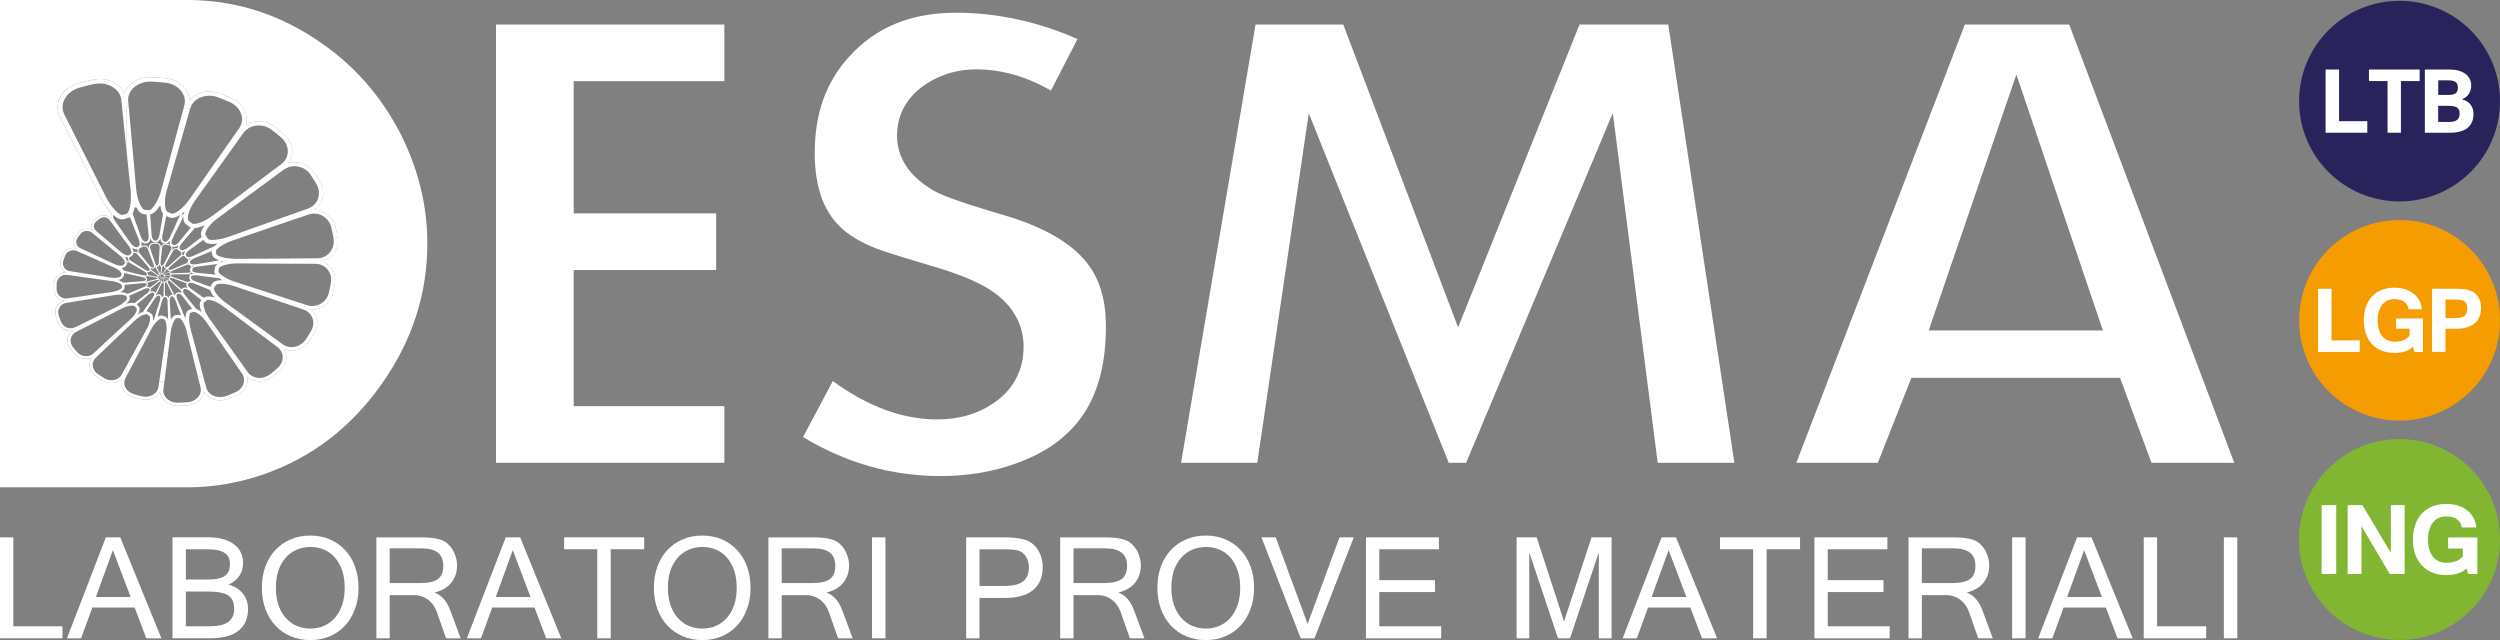 <?xml version="1.0" encoding="UTF-8"?>
<svg xmlns="http://www.w3.org/2000/svg" id="Livello_1" data-name="Livello 1" viewBox="0 0 673.19 172.35">
  <rect x="0" y="0" width="673.19" height="172.35" fill="#808080" stroke="none"/>
  <defs>
    <style>
      .cls-1 {
        fill: #82b632;
      }

      .cls-1, .cls-2, .cls-3, .cls-4, .cls-5, .cls-6 {
        stroke-width: 0px;
      }

      .cls-2 {
        fill: #29235c;
      }

      .cls-3 {
        fill: #ffed00;
      }

      .cls-4 {
        fill: none;
      }

      .cls-5 {
        fill: #fff;
      }

      .cls-6 {
        fill: #f59c00;
      }
    </style>
  </defs>
  <polygon class="cls-5" points="195.05 21.85 195.05 6.6 133.56 6.6 133.56 124.62 195.05 124.62 195.05 109.37 154.48 109.37 154.48 72.71 192.84 72.71 192.84 57.46 154.48 57.46 154.48 21.85 195.05 21.85"></polygon>
  <path class="cls-5" d="m297.79,87.81c0-7.18-1.7-12.79-5.19-17.14-4.27-5.39-11.84-9.69-22.51-12.81-13.47-3.96-17.11-5.59-18.89-6.66-7.96-4.64-9.65-10.52-9.65-14.63,0-5.82,2.74-10.67,7.93-14.03,3.97-2.56,8.48-3.86,13.42-3.86,6.79,0,13.52,1.92,20.09,5.72l7.15-13.89c-10.71-4.7-21.67-7.08-32.65-7.08-12.25,0-21.71,3.9-28.93,11.93-6.17,6.82-9.17,15.27-9.17,25.83,0,9.66,2.65,16.54,8.09,21.02,1.92,1.56,4.36,2.98,7.24,4.21,1.16.51,4.56,1.78,15.27,4.93,7.67,2.2,13.14,4.41,16.69,6.74,7.39,4.81,8.95,10.94,8.95,15.23,0,6.54-2.91,11.88-8.41,15.45-4.08,2.74-9.11,4.17-14.86,4.17-9.32,0-18.74-3.47-28.1-10.34l-8.02,15.08c11.51,6.98,23.94,10.51,37.02,10.51,7.04,0,13.68-1.07,19.74-3.19,16.93-5.85,24.8-17.66,24.8-37.17Z"></path>
  <polygon class="cls-5" points="446.38 124.62 467.03 124.62 449.22 6.6 425.33 6.6 392.63 88.15 361.71 6.6 338.09 6.6 318.03 124.62 338.55 124.62 352.42 30.5 390.11 124.62 394.79 124.62 434.29 30.44 446.38 124.62"></polygon>
  <g>
    <path class="cls-4" d="m43.39,74.64v.03s0,0,0,0v.02s-.03,0-.03,0c.03,0,.07,0,.09,0,.01,0,.03,0,.04.02l.04.04s0,.06-.03.09c.06-.03.12-.06.15-.06,0,0,.03,0,.03.01l.04.02s.01.04.01.07c.05-.08.09-.12.12-.12h.04s.02,0,.03.02c0-.07.01-.09.01-.1h.02s.06-.02.06-.02c.02,0,.05.01.08.03-.03-.08-.06-.16-.03-.19.01-.01.02-.01.03-.02v-.02s.07-.02.08-.02c-.06-.06-.09-.1-.08-.14,0-.01,0-.02,0-.03,0,0,.02-.03.05-.05-.12-.03-.14-.05-.15-.07v-.04s-.01-.01-.01-.01c0-.02.03-.05.06-.08-.04.01-.1.03-.13.03-.02,0-.08,0-.11-.04l-.04-.05s-.02-.12,0-.2c-.08.08-.17.15-.23.15h-.03s-.04-.01-.05-.02h-.02s-.07-.08-.08-.15c-.05.15-.09.19-.12.21l.05.1c.05.1.1.22.08.27-.01,0-.02.02-.03.02h0s0,.02-.02.02c0,.01-.01.01-.03.01-.01,0-.04-.01-.06-.02.05.05.09.1.09.14v.02l-.02.03s-.02.02-.06.02c.07.03.12.05.14.07h0Z"></path>
    <path class="cls-4" d="m42.98,71.23c-.09.31-.25.6-.48.62l-.23.02s-.08-.01-.12-.03l.58,1.22s.05.04.06.06l.38.69c.03-.06.08-.25.12-.54l.12-1.45s-.05-.01-.07-.02c-.2-.03-.31-.27-.36-.57Z"></path>
    <path class="cls-4" d="m41.5,78.54s.08.07.12.1c.03.02.07.05.11.08.06.05.09.12.12.19l1.06-1.97.06-.11.17-.33c.13-.26.18-.45.19-.56v-.12s0-.03-.02-.05c-.02-.01-.05-.02-.07,0-.08,0-.34.11-.65.35l-.48.39-.06.05-1.46,1.2c.15.23.04.57-.2.89.45-.22.88-.28,1.11-.1Z"></path>
    <path class="cls-4" d="m51.32,75.47c-.27-.26-.43-.55-.34-.82l.09-.32c.03-.11.1-.21.21-.29-.14-.12-.31-.2-.49-.2l-3.11.03h-.82c-.51.02-.83.13-.87.2l-.02.09v.05s.01.03.04.06c0,0,.01.01.02.02.1.09.31.23.67.37l.53.18,3.12,1.08c.06.02.13.02.19.02.14-.11.34-.18.6-.2.08-.07.14-.17.18-.27Z"></path>
    <path class="cls-4" d="m44.6,65.58c.1,0,.21.01.31.03.18.03.35.08.52.13l.1.02c.12.03.23.08.33.14-.16-.26-.2-.62-.13-1.04-.34.43-.75.7-1.13.72Z"></path>
    <path class="cls-4" d="m47.16,79.92s0-.06,0-.09c-.03,0-.06-.02-.09-.03.03.04.06.08.1.12Z"></path>
    <path class="cls-4" d="m49.31,77.58c.21-.19.59-.19,1-.07l.13-.14c-.28-.39-.36-.76-.18-1.02,0-.01.01-.01.01-.01h0s-.01-.01-.01-.01c-.04-.03-.07-.06-.12-.07l-3.5-1.31c-.25-.09-.51-.14-.7-.14-.1,0-.14.02-.15.02l-.08.12s.02.12.09.23c.03.05.11.15.16.21.07.07.14.15.23.23l.36.31.11.09,2.29,1.94s.05-.12.1-.16c.08-.06.14-.12.2-.17l.06-.05Z"></path>
    <path class="cls-4" d="m45.7,68.6l.69-1.24c.19-.35.58-.56,1.02-.56.15,0,.3.03.44.08-.03-.26.04-.57.19-.89-.39.3-.79.49-1.14.49-.15,0-.29-.03-.4-.1l-.14-.08s-.07-.03-.1-.05c.04.05.08.11.11.17.14.28.13.6-.01.86l-.66,1.32Z"></path>
    <path class="cls-4" d="m47.59,78.85c.06-.03.13-.05.19-.09.1-.06.21-.08.32-.08.21,0,.44.08.67.22.03-.07.07-.14.07-.21,0-.19-.07-.36-.21-.49l-2.13-1.9-.08-.07-.41-.36c-.3-.25-.58-.39-.71-.39l-.15.09s-.04.2.05.47l.02.03c.02.08.06.17.1.26l.07.12.02.04v.03s.02.01.02.01l.12.22h0s1.38,2.6,1.38,2.6c.04.09.12.16.2.22.02-.3.12-.55.36-.67l.1-.05Z"></path>
    <path class="cls-4" d="m50.65,77.62s-.04-.03-.05-.05l-.02.03h.01s.03.01.06.02Z"></path>
    <path class="cls-4" d="m48.98,79.05s.08.06.12.09c-.04-.06-.07-.12-.09-.19-.02.03-.02.07-.03.1Z"></path>
    <path class="cls-4" d="m43.67,66.58l-.39,3.72-.02.15-.02.17c-.04.56.11.89.17.91t.02.01s.05.01.08.02c.02.01.05.02.07.02h.03s.08-.02.14-.07c.13-.1.32-.3.51-.65l.15-.31.07-.13,1.61-3.25c.1-.2.1-.43,0-.64-.11-.24-.35-.43-.64-.51l-.1-.02c-.17-.05-.33-.09-.5-.13-.09-.01-.17-.02-.25-.02-.5,0-.9.31-.93.73Z"></path>
    <path class="cls-4" d="m50.81,69.65s-.05-.01-.07-.01c.07.13.13.26.15.39.12-.16.29-.31.49-.45-.2.04-.39.07-.57.07Z"></path>
    <path class="cls-4" d="m43.92,73.91c.08,0,.28-.05.52-.16.02-.01.03-.02.04-.02l1.15-.57h.01c.04-.08.11-.15.19-.21-.06.01-.14.02-.19.02-.28,0-.39-.09-.43-.16l-.11-.14c-.09-.11-.06-.28.03-.46l-.99,1.23c-.18.23-.25.4-.25.45l.02.02h.01Z"></path>
    <path class="cls-4" d="m48.37,67.64l-.05-.05c-.07-.07-.15-.14-.23-.2-.05-.05-.1-.11-.14-.17-.17-.1-.35-.16-.54-.16-.33,0-.62.16-.76.42l-1.7,3.06-.07.13-.18.33c-.27.51-.25.85-.2.89.03.01.08.05.11.07.01.01.03.03.05.04h.04c.06,0,.17-.03.29-.09.09-.04.2-.1.32-.18.03-.02.06-.05.09-.08.05-.03.09-.06.13-.09l.14-.13,2.93-2.63c.17-.15.26-.37.25-.6,0-.14-.07-.27-.15-.39-.12-.04-.24-.09-.33-.17Z"></path>
    <path class="cls-4" d="m45.17,72.13s-.03.05-.04.08l.09-.11s-.03.02-.05.03Z"></path>
    <path class="cls-4" d="m50.45,71.02s.09-.03.15-.03c.07,0,.14.02.22.04-.02-.1-.06-.19-.09-.29-.07.11-.17.2-.28.28Z"></path>
    <path class="cls-4" d="m49.41,68.67c.05,0,.09.01.14.01-.05-.31.1-.7.42-1.08-.32.15-.64.24-.92.25.05.11.08.22.09.34.01.21-.07.41-.18.58.14-.06.29-.1.45-.1Z"></path>
    <path class="cls-4" d="m46.21,71.43l-.12.11-.26.22c-.45.4-.53.72-.5.76l.11.15s.07.05.2.05c.2,0,.49-.07.76-.19l.36-.16.14-.06,3.27-1.41c.2-.09.36-.25.42-.45.08-.23.04-.5-.11-.72l-.1-.14c-.23-.06-.41-.16-.51-.32-.06-.09-.11-.17-.17-.24l-.03-.04c-.08-.03-.17-.06-.26-.06-.21,0-.4.07-.54.2l-2.66,2.3Z"></path>
    <path class="cls-4" d="m43.7,71.83l-.19,1.4c-.03.29-.01.47.01.53,0,0,.02,0,.02,0h.01s.2-.16.38-.4l.81-1.11s-.03,0-.04,0c-.08,0-.15-.02-.21-.05-.03-.02-.05-.04-.07-.06-.03-.01-.05-.03-.07-.04-.18-.12-.19-.4-.11-.7-.17.21-.36.36-.54.41Z"></path>
    <path class="cls-4" d="m51.18,72.5c-.01-.2.1-.37.27-.52,0-.03-.01-.05-.02-.08-.11-.39-.46-.66-.83-.66-.11,0-.21.02-.3.06l-3.43,1.39-.16.06-.11.05c-.16.07-.29.14-.4.21-.03,0-.06.03-.08.05-.03.02-.05.03-.07.04-.12.09-.19.17-.19.2,0,.01,0,.04.01.06,0,.02.01.04.01.06.04.05.34.14.83.15h.06l.7-.03h.09l3.26-.1c.2,0,.38-.09.52-.23-.1-.12-.16-.25-.16-.38.01-.09,0-.16,0-.23v-.1Z"></path>
    <path class="cls-4" d="m45.62,73.47s-.01-.04-.02-.06c0-.02,0-.04,0-.06v-.04l-1.04.52s-.05.03-.08.05c-.15.09-.27.17-.32.22.08.02.25.03.49.04h.06l1.01.02h0s.03-.14.03-.14c.01-.13.16-.21.34-.27-.23-.05-.43-.13-.46-.28Z"></path>
    <path class="cls-4" d="m45.58,74.71c.05-.1.22-.13.45-.12-.15-.1-.27-.2-.31-.31h-1.08s-.04-.02-.06-.02c-.19,0-.33.03-.37.04h0s.17.15.4.27l.02.02h.03s.81.41.81.41v-.02c0-.06,0-.11.03-.16l.08-.11Z"></path>
    <path class="cls-4" d="m42.72,74.56v.04c-.04.06-.14.08-.27.09.1.04.18.09.23.15l.33-.07s.07-.02.1-.03c.11-.03.19-.06.21-.08-.03-.02-.13-.07-.3-.11.07.01.13.02.19.02.02,0,.03-.01.04-.01-.05-.02-.12-.04-.19-.06.05.01.11.01.15.01h.06v-.03s-.06-.1-.19-.2l-.04-.04h-.01l-.08-.07h-.01s-.02.02-.03.03h-.02s-.06.05-.1.05c-.05,0-.12-.03-.2-.06.08.08.12.16.14.23h0s.01.05.01.06c0,.02.01.03,0,.05,0,.01-.01.02-.02.03Z"></path>
    <path class="cls-4" d="m34.58,68.79c.07-.01.14-.02.19-.06l.09-.09c.12-.09.23-.18.35-.26.07-.05.11-.17.12-.32.04-.38-.13-1.01-.6-1.68l-.6-.81v3.19c.12.03.23.05.33.05.04,0,.08,0,.12-.01Z"></path>
    <path class="cls-4" d="m34.18,70.2c.25,0,.49.06.7.19l.53.32-.47-.31c-.29-.17-.49-.45-.54-.77-.02-.09-.02-.19-.01-.28-.08,0-.17-.02-.26-.04v.81s.03.05.04.08h.01Z"></path>
    <path class="cls-4" d="m36.86,66.58l.23-.11c.08-.04.17-.08.25-.12.24-.11.36-.86,0-1.81l-2.39-6.07c-.18.13-.38.23-.6.28-.08.02-.15.04-.23.06v5.21l1.08,1.54c.59.81,1.35,1.16,1.65,1.02Z"></path>
    <path class="cls-4" d="m38.19,75.75c.07-.01.14-.02.21-.04.52-.08.83-.26.83-.33l.03-.24c0-.1-.33-.37-1-.53t-.02-.01l-.17-.04-3.94-.86v2.32l4.01-.27h.05Z"></path>
    <path class="cls-4" d="m38.41,74.14c.12.02.24.03.37.04.06.01.12.03.18.03.03,0,.05-.01.07-.01.22,0,.35-.05.4-.08l.02-.02s.01-.01.02-.01l.02-.06s.02-.05.03-.07c.02-.03.03-.07.05-.1.03-.07-.17-.44-.74-.78l-.1-.06-.16-.09-3.88-2.28c-.13-.08-.28-.12-.43-.13.04.26,0,.5-.13.69v1.86l4.19,1.06s.06,0,.09,0Z"></path>
    <path class="cls-4" d="m37.71,55.06c.08.18.17.33.26.47.36.62.71.96.95.98.12,0,.24,0,.36.02.19.01.37.03.56.04,0,.02,0,.03,0,.05v-.05c.09,0,.17,0,.26.02h.02c.06,0,.15-.03.24-.07.31-.14.73-.53,1.19-1.16.11-.16.22-.34.34-.52.49-.81,1-1.87,1.4-3.22l6.17-22.64c-2.38-.35-4.89-.53-7.53-.53h-7.32l2.05,22.69c.19,1.7.6,3.02,1.04,3.92Z"></path>
    <path class="cls-4" d="m56.25,61c-.11.15-.21.28-.3.42-.48.71-.71,1.3-.67,1.66.01.09.02.17.06.23.05.07.09.14.13.21.09.12.16.25.24.38.08.12.16.23.23.36.08.13.25.23.5.31.22.05.66.07,1.17.04.22-.02.52-.04.87-.09.15-.02.32-.04.49-.07.7-.12,1.56-.31,2.49-.64l17.52-6.24c-.73-3.9-2.01-7.55-3.84-10.95l-16.77,12.34c-.91.69-1.61,1.4-2.12,2.04Z"></path>
    <path class="cls-4" d="m52.33,54.28c-.74,1.09-1.22,2.11-1.49,2.97-.04.15-.1.3-.13.44-.23.9-.19,1.55.07,1.76.26.19.5.4.75.61l.13.11c.1.08.28.12.51.12.19.01.4-.01.65-.05-.03.04-.05.09-.09.13.05-.05.1-.09.15-.14.43-.09.94-.24,1.51-.48.82-.34,1.75-.85,2.71-1.54l17.25-12.98c-.69-1.16-1.44-2.28-2.26-3.38-1.85-2.45-3.97-4.56-6.32-6.34-.09.1-.17.21-.25.32l-13.19,18.45Z"></path>
    <path class="cls-4" d="m38.56,77.36h.02c.06-.03.1-.06.16-.08.55-.27.77-.57.75-.64l-.02-.05c-.02-.06-.04-.12-.05-.19-.01-.02-.14-.08-.37-.12h-.02c-.09-.02-.2-.04-.33-.04-.05-.01-.1-.01-.16-.01-.09,0-.19,0-.29.01l-4.12.41v2.37c.06.03.13.06.19.09l4.24-1.75Z"></path>
    <path class="cls-4" d="m34.43,57.2c.09-.16.19-.34.28-.59.36-.98.64-2.67.47-4.9l-1.05-10.31v16.13c.09-.06.2-.16.3-.32Z"></path>
    <path class="cls-4" d="m44.83,51.52c-.62,2.38-.47,4.13-.13,4.98.1.26.21.42.33.51.03.02.06.05.08.06.38.14.75.29,1.12.45.03.01.09.02.16.02.42,0,1.07-.31,1.82-.87.13-.09.26-.2.39-.31.73-.61,1.52-1.43,2.26-2.44l13.49-19.32s.03-.05.05-.07c-3.8-2.56-8.2-4.32-13.21-5.26,0,.01-.01.03-.02.04l-6.34,22.21Z"></path>
    <path class="cls-4" d="m57.85,72.35c.03-.12.05-.24.07-.35.06-.35.31-.66.69-.92l-5.64.74c-.56.08-.96.27-1.17.44l.03.13c.04.22.02.44-.06.63.2.17.63.36,1.22.43l5.06.5c-.26-.37-.38-.75-.3-1.11.05-.18.08-.33.1-.49Z"></path>
    <path class="cls-4" d="m60.69,76.48c-.16-.02-.31-.04-.45-.05-.23-.02-.45-.03-.65-.03-1.01,0-1.4.23-1.47.35l-.17.28c-.11.18-.21.35-.33.51-.01.02-.01.05-.01.06-.04.1-.02.26.05.47.01,0,.02.03.02.05.07.16.17.36.3.57.17.27.39.56.66.88.13.14.25.29.4.44.37.37.81.77,1.34,1.18l11.52,8.42c.06-.08.13-.16.19-.24,1.82-2.44,3.31-5.03,4.47-7.76l-13.63-4.62c-.77-.24-1.54-.41-2.24-.5Z"></path>
    <path class="cls-4" d="m58.23,81.34c-.15-.07-.29-.14-.43-.2-.64-.26-1.23-.42-1.68-.42-.18,0-.32.03-.4.08-.02.01-.05.02-.06.03-.08.08-.18.16-.28.24-.02,0-.03.02-.04.03-.03.02-.06.05-.09.07-.07.07-.15.13-.23.2-.01.01-.02.02-.04.03-.3.24-.25,1.21.29,2.46.06.12.12.25.18.38.2.4.43.83.73,1.26l8.08,11.31c2.53-1.68,4.78-3.72,6.77-6.12l-11.09-8.34c-.56-.41-1.15-.75-1.71-1.02Z"></path>
    <path class="cls-4" d="m53.04,84.27c-.26-.15-.49-.24-.69-.28-.07-.01-.14-.03-.2-.03-.08,0-.14.02-.19.04-.12.05-.21.09-.3.12-.15.07-.29.13-.45.18-.17.1-.35.84-.28,2.01,0,.12.01.25.02.38.05.47.13.99.27,1.56l3.45,12.9c3.06-.85,5.87-2.04,8.42-3.57l-7.68-11.08c-.8-1.09-1.66-1.84-2.36-2.22Z"></path>
    <path class="cls-4" d="m57.17,68.64l-.05-.27c-.03-.17-.06-.34-.11-.51-.02-.09-.02-.18-.02-.27l-4.73,1.99c-.77.33-1.16.81-1.1,1,.04.11.08.22.11.33.04.11.37.28.98.28.17,0,.36-.02.54-.04l6.31-1.04c-1.06-.34-1.82-.83-1.93-1.47Z"></path>
    <path class="cls-4" d="m60.96,71.23c-.18.04-.34.09-.49.13-.92.27-1.45.59-1.48.81-.03.13-.05.23-.07.34-.03.18-.06.38-.12.56-.04.17.25.55.83,1,.15.11.31.23.49.34.67.44,1.59.92,2.79,1.34l14.16,4.6c1.14-2.95,1.9-6.07,2.3-9.34l-15.53-.1c-1.16.02-2.12.15-2.88.32Z"></path>
    <path class="cls-4" d="m34.16,80.28s-.02-.05-.03-.07v.25c.04-.1.04-.16.03-.18Z"></path>
    <path class="cls-4" d="m36.2,81.61l3.45-2.71s.09-.08.13-.13c.06-.05.12-.11.17-.16.23-.26.32-.47.33-.6,0-.04,0-.08,0-.1l-.05-.07-.02-.03-.09-.13h-.01s-.13-.1-.34-.1-.44.06-.69.14c-.07.03-.14.04-.21.07h-.01s-4.12,1.86-4.12,1.86c.01.03.02.06.04.1.03.09.06.18.1.26.21.53-.2,1.08-.58,1.5-.05.05-.1.11-.16.16v.08c.51-.13,1.01-.22,1.43-.22.26,0,.46.03.64.07Z"></path>
    <path class="cls-4" d="m49.35,86.87c-.08-.16-.17-.3-.26-.43-.35-.53-.67-.8-.83-.8-.25.02-.51.03-.77.03-.19.01-.62.52-1,1.49-.05.12-.09.24-.14.37-.15.46-.29,1-.38,1.63l-1.72,13.56c3.22-.13,6.23-.53,9.04-1.21l-3.12-12.58c-.23-.85-.52-1.53-.82-2.06Z"></path>
    <path class="cls-4" d="m40.21,86.86c.03-.11.06-.23.08-.34.18-.83.08-1.37-.11-1.49-.26-.15-.45-.27-.64-.41-.03-.02-.11-.04-.21-.04-.13,0-.29.03-.46.08-.16.05-.34.11-.53.2-.57.26-1.28.7-2,1.37l-2.21,2.1v10l5.49-10c.28-.55.47-1.04.59-1.48Z"></path>
    <path class="cls-4" d="m44.81,87.63c-.02-.14-.03-.26-.06-.38-.13-.77-.38-1.23-.58-1.28-.17-.03-.36-.09-.54-.14l-.2-.06c-.27,0-.71.25-1.2.72-.11.1-.21.21-.32.33-.36.41-.74.93-1.1,1.57l-6.68,12.71v1.67h7.8c.31,0,.61-.01.91-.02l1.93-13.28c.09-.71.08-1.33.03-1.84Z"></path>
    <path class="cls-4" d="m36.21,84.7c.07-.11.13-.21.19-.31.39-.66.49-1.19.33-1.38-.1-.1-.21-.24-.31-.37l-.14-.17s-.02-.02-.03-.03c-.07-.06-.19-.11-.35-.14-.01,0-.02,0-.04-.01-.09-.01-.19-.02-.3-.02-.14,0-.29.01-.45.03-.27.04-.57.1-.88.19-.03,0-.07.02-.1.03v4.33l1.1-1.01c.41-.39.73-.78.98-1.14Z"></path>
    <path class="cls-4" d="m43.1,74.23s.01.01.02.01h.01c.08.06.15.09.17.09h.01s.02-.02.03-.03c0-.01-.01-.1-.08-.24l-.05-.1h-.02s-.01.01-.02.01h-.01s-.11-.06-.17-.13c.03.12.03.22-.02.29l.13.1Z"></path>
    <path class="cls-4" d="m41.43,79.66c.04-.1.07-.19.08-.27.05-.21.03-.36-.03-.4-.04-.04-.07-.06-.1-.09-.05-.03-.1-.07-.14-.11-.01-.01-.06-.02-.12-.02-.19,0-.51.12-.85.35-.06.04-.12.08-.17.12,0,.01-.02.01-.03.02l-3.22,2.69s.06.05.08.08l.14.18c.09.12.18.23.28.33.41.49.26,1.26-.18,2.06.46-.27.9-.48,1.31-.61l2.71-3.87c.11-.16.18-.32.24-.46Z"></path>
    <path class="cls-4" d="m45.06,80.7c-.01-.08-.04-.15-.06-.22-.1-.31-.25-.49-.34-.5-.05-.01-.1-.01-.15-.02h-.07s-.05-.01-.07-.01c-.04,0-.1.02-.15.06,0,0,0,0-.02,0-.11.08-.23.22-.34.42-.08.15-.16.32-.23.53l-1.19,4.31c.45-.26.88-.39,1.26-.28l.2.06c.16.04.32.09.48.13.38.09.66.38.88.78l-.14-4.85c-.01-.16-.03-.29-.06-.42Z"></path>
    <path class="cls-4" d="m37.1,84.75c.02-.05.05-.1.07-.15-.06.04-.13.08-.19.12.04.01.08.02.12.03Z"></path>
    <path class="cls-4" d="m43.12,80.62c.01-.07.03-.15.03-.21.04-.41-.07-.68-.16-.71-.05-.02-.09-.04-.13-.05-.06-.02-.11-.05-.16-.07h-.01c-.16,0-.39.14-.63.36-.05.04-.1.09-.15.15-.07.08-.14.16-.21.26l-2.29,3.49c.25,0,.48.05.65.17.18.13.35.24.53.35.56.34.7,1.09.57,1.97.19-.13.32-.31.38-.53l1.53-4.91c.02-.1.03-.18.05-.27Z"></path>
    <path class="cls-4" d="m40.39,77.47l1.52-1.17.07-.05.38-.3c.25-.2.39-.38.42-.47h.01s.01-.05.01-.06l-.02-.03h0s-.02-.05-.02-.05h-.07c-.13,0-.36.03-.64.1l-.58.16-.07.02-1.79.5c.08.06.15.14.17.23,0,.05.03.09.04.13.01.02.02.05.03.08.06.24-.15.5-.45.73.13-.03.26-.05.37-.05.37,0,.55.12.63.23Z"></path>
    <path class="cls-4" d="m39.87,74.01s-.01.02-.01.03l1.45.32h.07s.5.12.5.12c.18.04.35.05.49.05.11,0,.16-.01.17-.01.01-.02.02-.04.03-.05v-.02s0,0,0,0c0-.01-.02-.03-.04-.05,0,0,0-.02,0-.02-.07-.08-.19-.21-.39-.36l-.45-.33-.05-.03-1.05-.75s-.02.06-.04.08l-.18.16c-.03.06-.15.14-.37.14-.14,0-.31-.04-.49-.09.31.28.49.59.37.82Z"></path>
    <path class="cls-4" d="m45.99,79.47c.12-.02.2-.03.27-.05.04-.01.08-.01.11-.01.05,0,.1.01.14.02l-1.18-2.4-.04-.09-.22-.44c-.2-.39-.4-.59-.46-.61l-.09.02s-.11.3-.12.73v.56l.02,2.39s.09,0,.14.01.09.01.14.01c.3.03.53.32.67.7.09-.44.3-.79.62-.84Z"></path>
    <path class="cls-4" d="m40.11,72.95l.19-.18s.01-.04.02-.06c0-.05,0-.12-.03-.21v-.02c-.03-.09-.07-.18-.14-.29-.04-.09-.11-.18-.18-.28-.03-.03-.04-.06-.07-.09l-.1-.12-2.89-3.31c-.18-.21-.45-.33-.74-.33-.09,0-.16.03-.24.04-.03.31-.14.56-.34.72-.13.08-.22.16-.32.24l-.1.08c-.11.09-.26.15-.42.18-.02.09-.04.18-.02.26.04.24.18.44.39.57l3.7,2.34.16.1.08.06c.33.2.7.33.93.33.08,0,.12-.02.12-.03Z"></path>
    <path class="cls-4" d="m41.44,75.34l.47-.12c.36-.1.58-.2.63-.25v-.04s-.03-.02-.06-.04h-.02c-.11-.05-.29-.12-.57-.18l-.57-.1h-.07s-1.56-.29-1.56-.29c-.14.12-.38.19-.7.2.37.17.65.4.62.66l-.03.22c0,.22-.27.4-.64.52.01,0,.03.01.04.01l2.38-.58h.08Z"></path>
    <path class="cls-4" d="m48.73,79.36c-.06-.05-.12-.1-.18-.13-.17-.11-.33-.17-.45-.17-.04,0-.07.01-.1.02-.06.04-.14.08-.22.12l-.1.04c-.09.05-.14.21-.13.45,0,.07.01.15.02.24.03.18.07.37.16.6l2.11,5.08c.02.07.07.13.11.2,0-1.09.22-2.07.93-2.33.14-.05.25-.1.36-.15.11-.04.21-.09.32-.13.05-.02.1-.04.16-.05l-2.55-3.36c-.14-.18-.29-.31-.44-.43Z"></path>
    <path class="cls-4" d="m46.73,80.04h0c-.06-.09-.13-.14-.19-.18-.06-.05-.12-.08-.17-.08-.09.02-.18.03-.27.05-.12.02-.26.24-.34.59-.01.07-.02.14-.03.23-.01.12-.03.25-.02.39l.29,5.02c.4-.72.9-1.21,1.47-1.23.24,0,.47-.02.71-.04.2,0,.4.07.59.17l-1.59-4.2c-.13-.31-.28-.56-.45-.72Z"></path>
    <path class="cls-4" d="m59.32,70.51l-1.51.25,1.46-.19c.09-.02.18-.02.28-.02.05,0,.09.01.14.01.17-.06.34-.11.52-.16-.11-.02-.22-.05-.33-.07-.17.08-.36.15-.56.18Z"></path>
    <path class="cls-4" d="m52.57,74.11c-.4,0-.68.07-.85.15-.12.06-.2.12-.21.17l-.1.33c-.02.06.02.14.07.23.05.08.12.16.22.24.19.16.45.33.8.47l4.14,1.54c.02-.07.06-.14.1-.21.12-.16.2-.3.29-.45.05-.1.12-.2.18-.29.31-.55,1.13-.84,2.38-.84.09,0,.19.01.28.01-.29-.17-.56-.35-.81-.53l-6.1-.8c-.13-.01-.27-.02-.39-.02Z"></path>
    <path class="cls-4" d="m79.23,59.06l-16.83,5.77c-1.53.57-2.64,1.2-3.35,1.73-.2.15-.36.28-.49.41-.33.31-.49.55-.46.67.04.18.08.37.12.57l.05.26c.03.22.72.6,1.97.88.14.03.3.06.46.09.74.13,1.61.23,2.65.25l16.16-.1c.12-1.32.18-2.66.18-4.02,0-2.24-.16-4.4-.47-6.5Z"></path>
    <path class="cls-4" d="m51.48,75.75c.08.01.16.01.24.03-.06-.04-.12-.08-.18-.12-.02.03-.04.06-.06.09Z"></path>
    <path class="cls-4" d="m52.26,76.33c-.33-.13-.68-.2-.97-.2s-.44.07-.48.14c-.03.05-.07.11-.11.16h0s-.05.08-.07.12c-.07.1-.01.32.16.57.13.19.31.39.58.59l3.53,2.51s.04-.03.06-.05c.58-.49,1.64-.44,2.87,0-.62-.71-1.08-1.43-1.22-2.06l-4.35-1.78Z"></path>
    <polygon class="cls-4" points="52.18 83.09 52.23 83.09 51.52 82.22 52.18 83.09"></polygon>
    <path class="cls-4" d="m36.17,67.76c.39,0,.76.16,1,.44l.57.66-.51-.64c-.21-.24-.3-.57-.23-.9.02-.09.06-.19.1-.28-.11.06-.25.09-.4.09-.34,0-.72-.16-1.09-.42.18.39.29.76.32,1.09.08-.01.15-.04.24-.04Z"></path>
    <path class="cls-4" d="m50.96,78.26c-.2-.14-.4-.26-.6-.34h-.01s0-.01,0-.01c-.08-.03-.17-.06-.25-.08h-.01c-.09-.02-.18-.03-.26-.03-.1,0-.17.02-.21.06l-.06.04c-.07.07-.14.13-.21.19,0,0-.01.02-.02.03-.03.05-.04.13-.04.23.01.24.13.61.45,1.01l3.14,3.87c.44.14.91.4,1.39.77-.54-1.35-.67-2.61,0-3.22l-3.3-2.52Z"></path>
    <path class="cls-4" d="m43.88,75.77h.03s.06.02.08.02h.01l-.07-.63v-.05c-.03-.13-.05-.22-.07-.26-.03.04-.11.16-.19.33l-.11.22-.11.27h.01c.09.07.09.2.06.35.12-.13.24-.25.36-.25Z"></path>
    <path class="cls-4" d="m40.06,71.23l.1.13.11.12c.32.38.67.59.84.59.02,0,.04-.01.05-.01l.22-.11c.06-.04.1-.34-.07-.89-.01-.04-.01-.06-.02-.1l-.05-.11-1.5-3.94c-.11-.33-.46-.54-.87-.54-.18,0-.36.04-.52.11l-.55.28c-.25.13-.43.36-.49.62-.05.24.01.48.17.67l2.58,3.18Z"></path>
    <path class="cls-4" d="m45.14,75.31s.1-.05.16-.05c.09,0,.21.04.33.09-.05-.06-.08-.12-.1-.18l-.04-.02-.94-.48s-.03-.02-.05-.03c-.15-.06-.27-.1-.32-.1l-.02.02s.07.18.21.38c.01,0,.02.03.03.04l.15.2.35.47c0-.12.04-.21.12-.26l.12-.08Z"></path>
    <path class="cls-4" d="m44.24,76.05c.04-.17.12-.32.23-.35l.15-.02c.09,0,.2.08.3.19-.01-.01-.01-.02-.01-.03l-.64-.84h0c-.11-.13-.21-.22-.25-.24,0,.05,0,.18,0,.37,0,.02.01.03.01.05v.13s.08.53.08.53c.05.05.09.13.12.21Z"></path>
    <path class="cls-4" d="m52.22,73.72c-.28-.09-.51-.2-.69-.34-.14.15-.33.23-.53.27.19.04.36.12.5.25.19-.09.44-.15.72-.18Z"></path>
    <path class="cls-4" d="m51.55,71.53c.06.08.1.18.13.28.13-.08.28-.14.44-.2-.21-.01-.4-.04-.57-.08Z"></path>
    <path class="cls-4" d="m42.92,75.24v.02s.31-.23.31-.23c.03-.02.04-.04.06-.06.1-.09.16-.17.17-.19l-.02-.02c-.07,0-.27.04-.35.05-.01,0-.03.01-.04.01h-.02s-.31.08-.31.08c.01,0,.01.01.01.01.01.01,0,.03,0,.04h.01s-.01.04-.01.04c.01.06-.07.12-.16.17.03,0,.08-.01.11-.01.08,0,.19.01.24.09Z"></path>
    <path class="cls-4" d="m42.01,65.61h-.1c-.23.02-.44.04-.65.07-.32.05-.59.21-.75.44-.13.21-.16.44-.09.65l1.28,3.88.03.12s.03.06.05.1c.18.44.41.7.49.71l.2-.02c.06-.02.25-.33.3-.92l.02-.31v-.14l.21-3.71c.02-.22-.06-.42-.22-.58-.19-.19-.47-.29-.77-.29Z"></path>
    <path class="cls-4" d="m41.11,72.36c-.18,0-.41-.11-.65-.28.1.17.15.33.17.47l1.2.93.04.04.37.28c.26.2.48.29.55.29.01-.01.02-.01.02-.02.01-.01.02-.02.04-.02h0v-.02s-.02-.25-.17-.55l-.23-.42-.02-.03-.68-1.27c-.01.2-.07.37-.23.45l-.2.1c-.06.03-.13.05-.21.05Z"></path>
    <path class="cls-4" d="m54.93,64.77c-.05-.07-.09-.14-.14-.21l-3.97,2.86c-.68.51-.91,1.1-.77,1.29l.05.08c.05.06.09.13.14.2.01.02.03.04.04.06.02.03.05.06.09.08t.02,0c.09.04.23.06.4.06.15,0,.33-.02.51-.06h.01c.19-.04.39-.1.57-.18l5.85-2.67c.22-.22.49-.43.79-.65.03-.02.06-.04.1-.07-.03,0-.05,0-.08,0-.29.04-.57.07-.85.09-.21.01-.4.02-.58.02-.4,0-.72-.04-1-.1-.57-.17-.96-.45-1.18-.82Z"></path>
    <path class="cls-4" d="m43.37,75.61l.21-.47s.01,0,.01-.02c.05-.13.07-.23.07-.26h0s-.15.05-.33.19c-.01,0-.02.01-.03.02l-.32.26h.01c.06.1,0,.23-.09.36.13-.07.25-.12.35-.12.05,0,.09.02.13.04Z"></path>
    <path class="cls-4" d="m42.86,79.26c.06.02.1.04.14.06.05.02.1.03.15.05.27.1.39.43.4.82.13-.22.3-.4.47-.51l.07-2.55v-.13s0-.38,0-.38l-.05-.43c-.03-.12-.06-.19-.08-.21,0,0-.06,0-.09-.01-.06.03-.26.22-.46.59l-.25.52-.04.07-1.11,2.26s-.02.08-.03.11c.32-.24.64-.35.87-.26Z"></path>
    <path class="cls-4" d="m41.58,64.75h.01c.14,0,.3.01.45.02.26,0,.71-.51.87-1.35l1-5.86c-.38-.49-.61-1.23-.69-2.09-.07-.03-.14-.03-.21-.05-.75,1.23-1.64,2.14-2.57,2.31l.4,5.61c.08.86.49,1.41.74,1.41Z"></path>
    <path class="cls-4" d="m44.06,65c.09.02.2.05.3.08l.12.04c.31.08.85-.35,1.21-1.09l2.75-5.99s.03-.1.05-.15c-.77.5-1.5.78-2.1.78-.26,0-.49-.04-.7-.13-.3-.13-.6-.25-.91-.36l-1.07,5.31c-.15.84.1,1.44.35,1.51Z"></path>
    <path class="cls-4" d="m39.65,65.47c-.12.02-.23.04-.34.06l-.09.02s-.1.02-.16.02c-.33,0-.69-.22-1-.57.1.49.1.96-.03,1.31l.17-.09c.21-.1.44-.15.67-.15.55,0,1.03.3,1.18.75l.47,1.25-.39-1.21c-.11-.29-.06-.61.11-.88.21-.31.56-.52.97-.58.22-.03.44-.05.65-.07.06,0,.11,0,.15,0,.39,0,.75.14.99.39.23.22.33.5.31.78l-.07,1.35.13-1.29c.04-.53.55-.93,1.15-.96-.06-.01-.13-.01-.19-.03l-.13-.04c-.08-.03-.17-.05-.26-.07-.43-.11-.7-.58-.76-1.19-.28.6-.7.99-1.14.99h-.04c-.15-.02-.29-.02-.42-.02-.45-.01-.83-.4-1.06-1-.1.67-.43,1.16-.87,1.24Z"></path>
    <path class="cls-4" d="m36.39,55.2c0,.05-.01.09-.02.13.02,0,.05-.02.07-.02-.02-.04-.03-.07-.05-.11Z"></path>
    <path class="cls-4" d="m39.1,65.08l.09-.02c.12-.02.24-.05.36-.07.24-.04.55-.65.48-1.53l-.59-5.74c-.19-.02-.39-.04-.59-.05-.88-.04-1.62-.81-2.2-1.91-.14.03-.27.09-.39.16-.14.62-.32,1.17-.55,1.62l2.28,6.33c.32.83.88,1.25,1.11,1.21Z"></path>
    <path class="cls-4" d="m46.38,65.79c.08.03.16.08.25.13l.12.07c.24.13.87-.11,1.43-.78l3.2-3.94c-.2-.08-.39-.17-.54-.3l-.12-.11c-.24-.19-.47-.39-.71-.57-.52-.41-.69-1.11-.62-1.95-.02.04-.05.07-.07.11l-2.88,5.82c-.38.79-.28,1.4-.06,1.52Z"></path>
    <path class="cls-4" d="m49.52,57.53c.04-.17.11-.36.16-.54-.2.18-.41.35-.61.5,0,.24-.05.47-.15.69.14-.26.35-.48.6-.65Z"></path>
    <path class="cls-4" d="m48.42,67.05c.08.07.17.15.26.23l.05.05c.06.06.18.08.27.08.36,0,.85-.2,1.28-.52l4.05-3.08c-.49-.81-.09-1.98.78-3.16-.97.44-1.88.7-2.64.74l-3.62,4.22c-.56.68-.61,1.28-.43,1.44Z"></path>
    <path class="cls-4" d="m55.16,60.58s-.03.05-.05.07c.03-.01.06-.02.09-.04-.01-.01-.02-.02-.04-.03Z"></path>
    <path class="cls-3" d="m34.03,81.78s.07-.01.1-.02v-.08s-.07.07-.1.11Z"></path>
    <path class="cls-3" d="m33.99,81.82s.02-.02.04-.04c-.02.01-.04.01-.06.02l.02.02Z"></path>
    <path class="cls-3" d="m32.18,72.12c.16.11.3.22.44.34-.04-.1-.07-.21-.08-.32-.11,0-.24,0-.36-.02Z"></path>
    <path class="cls-5" d="m108.35,37.01c-5.52-11.15-13.43-20.06-23.75-26.73C74.09,3.43,62.68,0,50.37,0H0v131.23h50.37c7.05,0,13.97-1.19,20.77-3.56,12.82-4.49,23.35-12.55,31.58-24.18,8.23-11.63,12.35-24.27,12.35-37.93,0-9.81-2.24-19.32-6.73-28.55Zm-19.52,34.71c1.12,1.19,1.61,2.83,1.35,4.49l-.09.49c-.14.77-.28,1.53-.46,2.29-.62,2.59-2.89,4.41-5.53,4.41-.13,0-.26-.02-.39-.03.56.46,1.02,1.05,1.32,1.72.6,1.39.49,3-.31,4.4l-.15.26c-.41.7-.81,1.39-1.27,2.06-1.06,1.62-2.86,2.59-4.8,2.59-.72,0-1.4-.15-2.03-.42.37.6.6,1.28.64,1.99.08,1.41-.54,2.8-1.7,3.81-.58.52-1.2,1.02-1.81,1.51l-.18.16c-1.01.79-2.26,1.22-3.52,1.22s-2.45-.43-3.33-1.18c.14.64.14,1.31-.05,1.97-.37,1.26-1.34,2.33-2.67,2.93l-.45.2c-.66.28-1.33.57-2.01.81-.7.26-1.42.4-2.15.4-1.91,0-3.54-.93-4.3-2.34-.08.63-.32,1.25-.75,1.8-.82,1.07-2.16,1.75-3.68,1.88-.84.07-1.69.11-2.51.13h-.13c-1.48,0-2.86-.55-3.77-1.52-.59-.62-.93-1.37-1.03-2.15-.72,1.22-2.18,2.04-3.86,2.04-.42,0-.84-.05-1.26-.15-.78-.18-1.53-.4-2.22-.61-1.32-.4-2.36-1.27-2.85-2.38-.34-.75-.4-1.56-.2-2.31-.71.6-1.65.95-2.69.95-.84,0-1.68-.23-2.41-.68-.49-.3-1.13-.69-1.75-1.13-1.01-.7-1.64-1.74-1.73-2.86-.06-.78.16-1.54.61-2.17-.48.21-1.01.33-1.56.33-1.18,0-2.29-.51-3.05-1.39-.35-.39-.68-.81-1.01-1.22l-.16-.21c-.67-.87-.9-1.93-.65-2.92.2-.75.67-1.4,1.31-1.86-.2.03-.4.07-.6.07-.39,0-.77-.06-1.13-.18-.96-.33-1.77-1.09-2.16-2.04-.17-.39-.33-.81-.48-1.23l-.14-.41c-.35-1.02-.22-2.09.36-2.94.44-.64,1.09-1.08,1.83-1.3-1.53-.21-2.7-1.45-2.75-3.01-.02-.5-.01-1,0-1.59.06-1.76,1.56-3.1,3.34-3.04-.45-.21-.85-.52-1.14-.93-.48-.69-.61-1.55-.35-2.37l.12-.34c.11-.34.23-.68.36-1.02.44-1.16,1.6-1.94,2.88-1.94.35,0,.68.08,1,.19-.35-.31-.61-.68-.75-1.11-.22-.7-.09-1.47.35-2.11l.16-.22c.2-.28.41-.56.62-.83.54-.69,1.37-1.09,2.27-1.09.61,0,1.18.19,1.65.53-.24-.35-.38-.76-.38-1.19,0-.66.29-1.26.83-1.71.3-.25.6-.49.92-.73.45-.34,1-.52,1.58-.52.8,0,1.54.36,2.01.97-.14-.38-.17-.79-.07-1.17.03-.11.08-.21.12-.31-.96-.99-1.87-2.31-2.55-3.57l-11.32-22.43c-.83-1.55-.87-3.4-.09-5.06.88-1.87,2.67-3.31,4.93-3.96,1.34-.38,2.59-.69,3.82-.96.65-.15,1.32-.22,1.97-.22,3.09,0,5.68,1.58,6.71,3.89.28-.79.74-1.54,1.37-2.18,1.45-1.48,3.62-2.3,5.94-2.18,1.22.05,2.48.14,3.74.27,2.23.23,4.18,1.28,5.36,2.88.68.92,1.06,1.97,1.12,3.03,1.19-1.44,3.11-2.35,5.27-2.35.93,0,1.86.17,2.75.5,1.24.46,2.31.88,3.27,1.31,1.91.83,3.31,2.32,3.85,4.1.31,1.05.29,2.12-.02,3.12,1-.63,2.21-.98,3.5-.98,1.57,0,3.12.54,4.38,1.51.77.6,1.57,1.26,2.51,2.08,1.45,1.27,2.23,3.01,2.13,4.76-.05,1.06-.44,2.07-1.08,2.91.55-.15,1.12-.25,1.7-.25,2.14,0,4.13,1.05,5.31,2.8.56.83,1.09,1.67,1.6,2.53.44.73.71,1.56.79,2.39.07.84-.02,1.69-.27,2.43-.38,1.08-1.1,1.99-2.06,2.64,2.71.04,5.04,1.93,5.67,4.62.25,1.03.43,2.07.58,2.94.28,1.79-.25,3.54-1.45,4.81-.73.76-1.66,1.3-2.67,1.56.77.28,1.46.73,2.02,1.32Z"></path>
    <path class="cls-3" d="m33.43,73.22h.07c-.12-.02-.22-.09-.32-.14.02.04.04.08.06.12.07,0,.13,0,.19.02Z"></path>
    <path class="cls-5" d="m60.71,69.44c-.16-.03-.32-.06-.46-.09-1.25-.28-1.94-.66-1.97-.88l-.05-.26c-.04-.2-.08-.39-.12-.57-.03-.12.13-.36.46-.67.13-.13.29-.26.49-.41.71-.53,1.82-1.16,3.35-1.73l16.83-5.77c-.07-.5-.16-1-.25-1.5l-17.52,6.24c-.93.33-1.79.52-2.49.64-.17.03-.34.05-.49.07-.35.05-.65.07-.87.09-.51.03-.95.01-1.17-.04-.25-.08-.42-.18-.5-.31-.07-.13-.15-.24-.23-.36-.08-.13-.15-.26-.24-.38-.04-.07-.08-.14-.13-.21-.04-.06-.05-.14-.06-.23-.04-.36.19-.95.67-1.66.09-.14.19-.27.3-.42.51-.64,1.21-1.35,2.12-2.04l16.77-12.34c-.25-.47-.51-.93-.79-1.39l-17.25,12.98c-.96.69-1.89,1.2-2.71,1.54-.57.24-1.08.39-1.51.48-.05.05-.1.09-.15.14.04-.04.06-.09.09-.13-.25.04-.46.06-.65.05-.23,0-.41-.04-.51-.12l-.13-.11c-.25-.21-.49-.42-.75-.61-.26-.21-.3-.86-.07-1.76.03-.14.09-.29.13-.44.27-.86.75-1.88,1.49-2.97l13.19-18.45c.08-.11.16-.21.25-.32-.45-.34-.9-.67-1.37-.98-.02.02-.03.05-.05.07l-13.49,19.32c-.74,1.01-1.53,1.83-2.26,2.44-.13.11-.26.22-.39.31-.75.56-1.4.87-1.82.87-.07,0-.13-.01-.16-.02-.37-.16-.74-.31-1.12-.45-.02-.01-.05-.04-.08-.06-.12-.09-.23-.25-.33-.51-.34-.85-.49-2.6.13-4.98l6.34-22.21s.01-.03.02-.04c-.56-.11-1.14-.2-1.72-.28l-6.17,22.64c-.4,1.35-.91,2.41-1.4,3.22-.12.18-.23.36-.34.52-.46.63-.88,1.02-1.19,1.16-.09.04-.18.07-.24.07h-.02c-.09-.01-.17-.01-.26-.02v.05s0-.03,0-.05c-.19-.01-.37-.03-.56-.04-.12-.01-.24-.02-.36-.02-.24-.02-.59-.36-.95-.98-.09-.14-.18-.29-.26-.47-.44-.9-.85-2.22-1.04-3.92l-2.05-22.69h-.48v12.94l1.05,10.31c.17,2.23-.11,3.92-.47,4.9-.09.25-.19.43-.28.59-.1.16-.2.26-.3.32v1.28c.08-.02.15-.04.23-.06.22-.05.42-.15.6-.28l2.39,6.07c.35.95.23,1.7,0,1.81-.08.04-.17.08-.25.12l-.23.11c-.3.14-1.06-.21-1.65-1.02l-1.08-1.54v1.55l.6.81c.47.67.64,1.3.6,1.68-.01.15-.05.27-.12.32-.12.08-.23.17-.35.26l-.09.09c-.05.04-.12.05-.19.06-.04.01-.08.01-.12.01-.1,0-.21-.02-.33-.05v.56c.09.01.18.03.26.04-.01.09-.01.19.01.28.05.32.25.6.54.77l.47.31-.53-.32c-.21-.13-.45-.19-.7-.19h-.01s-.03-.05-.04-.08v1.09c.13-.19.16-.43.13-.69.15.01.3.05.43.13l3.88,2.28.16.09.1.06c.57.34.77.71.74.78-.02.03-.03.07-.05.1-.01.02-.02.05-.03.07l-.02.06s0,0-.02.01l-.02.02s-.18.07-.4.08c-.02,0-.04.01-.07.01-.06,0-.12-.02-.18-.03-.13-.01-.25-.02-.37-.04-.03,0-.06,0-.09,0l-4.19-1.06v.64l3.94.86.17.04s.01,0,.02.01c.67.16,1,.43,1,.53l-.03.24c0,.07-.31.25-.83.33-.07.02-.14.03-.21.04h-.05l-4.01.27v.63l4.12-.41c.1-.01.2-.01.29-.01.06,0,.11,0,.16.01.13,0,.24.02.33.04h.02c.23.04.36.1.37.12.01.07.03.13.05.19l.02.05c.02.07-.2.37-.75.64-.06.02-.1.05-.16.08h-.02l-4.24,1.75c-.05-.04-.13-.06-.19-.09v1.19s.02.05.03.07c0,.02.01.07-.03.18v1.22c.05-.05.11-.11.16-.16.38-.42.79-.97.58-1.5-.04-.08-.07-.17-.1-.26-.02-.04-.03-.07-.04-.1l4.12-1.85h.01c.07-.04.14-.05.21-.08.25-.08.49-.14.69-.14.21,0,.31.05.34.1h.01l.09.13.02.03.05.07s0,.06,0,.1c0,.13-.1.34-.33.6-.05.05-.11.11-.17.16-.04.05-.08.09-.13.13l-3.45,2.71c-.18-.04-.38-.07-.64-.07-.42,0-.92.08-1.43.22v.77s.07-.02.1-.03c.31-.09.61-.15.88-.19.16-.02.31-.03.45-.03.11,0,.21.01.3.02.02.01.03.01.04.01.16.03.28.08.35.14.01,0,.02.02.03.03l.14.17c.1.13.21.27.31.37.16.19.06.72-.33,1.38-.06.1-.12.2-.19.31-.25.36-.57.75-.98,1.14l-1.1,1.01v1.48l2.21-2.1c.72-.67,1.43-1.11,2-1.37.19-.09.37-.15.53-.2.17-.05.33-.08.46-.08.1,0,.18.02.21.04.19.14.38.26.64.41.19.12.29.66.11,1.49-.02.11-.05.23-.08.34-.12.44-.31.93-.59,1.48l-5.49,10v2.76l6.68-12.71c.36-.64.74-1.16,1.1-1.57.11-.12.21-.23.32-.33.49-.47.93-.72,1.2-.72l.2.06c.18.05.37.11.54.14.2.05.45.51.58,1.28.03.12.04.24.06.38.05.51.06,1.13-.03,1.84l-1.93,13.28c.47,0,.94-.01,1.4-.03l1.72-13.56c.09-.63.23-1.17.38-1.63.05-.13.09-.25.14-.37.38-.97.81-1.48,1-1.49.26,0,.52-.01.77-.03.16,0,.48.27.83.8.09.13.18.27.26.43.3.53.59,1.21.82,2.06l3.12,12.58c.46-.11.92-.24,1.37-.37l-3.45-12.9c-.14-.57-.22-1.09-.27-1.56-.01-.13-.02-.26-.02-.38-.07-1.17.11-1.91.28-2.01.16-.05.3-.11.45-.18.09-.03.18-.07.3-.12.05-.02.11-.04.19-.04.06,0,.13.02.2.03.2.04.43.13.69.28.7.38,1.56,1.13,2.36,2.22l7.68,11.08c.4-.24.79-.5,1.18-.76l-8.08-11.31c-.3-.43-.53-.86-.73-1.26-.06-.13-.12-.26-.18-.38-.54-1.25-.59-2.22-.29-2.46.02-.01.03-.02.04-.03.08-.07.16-.13.23-.2.03-.02.06-.05.09-.07,0-.01.02-.02.04-.03.1-.08.2-.16.28-.24.01,0,.04-.02.06-.03.08-.05.22-.08.4-.08.45,0,1.04.16,1.68.42.14.06.28.13.43.2.56.27,1.15.61,1.71,1.02l11.09,8.34c.29-.35.58-.72.86-1.08l-11.52-8.42c-.53-.41-.97-.81-1.34-1.18-.15-.15-.27-.3-.4-.44-.27-.32-.49-.61-.66-.88-.13-.21-.23-.41-.3-.57,0-.02-.01-.04-.02-.05-.07-.21-.09-.37-.05-.47,0-.01,0-.04.01-.06.12-.16.22-.33.33-.51l.17-.28c.07-.12.46-.35,1.47-.35.2,0,.42.01.65.03.14.01.29.03.45.05.7.09,1.47.26,2.24.5l13.63,4.62c.18-.41.35-.83.51-1.26l-14.16-4.6c-1.2-.42-2.12-.9-2.79-1.34-.18-.11-.34-.23-.49-.34-.58-.45-.87-.83-.83-1,.06-.18.09-.38.12-.56.02-.11.04-.21.07-.34.03-.22.56-.54,1.48-.81.15-.04.31-.09.49-.13.76-.17,1.72-.3,2.88-.32l15.53.1c.06-.47.11-.94.15-1.42l-16.16.1c-1.04-.02-1.91-.12-2.65-.25Zm-1.61.67l-6.31,1.04c-.18.02-.37.04-.54.04-.61,0-.94-.17-.98-.28-.03-.11-.07-.22-.11-.33-.06-.19.33-.67,1.1-1l4.73-1.99c0,.09,0,.18.02.27.05.17.08.34.11.51l.05.27c.11.64.87,1.13,1.93,1.47Zm-1.05,3.84l-5.06-.5c-.59-.07-1.02-.26-1.22-.43.08-.19.1-.41.06-.63l-.03-.13c.21-.17.61-.36,1.17-.44l5.64-.74c-.38.26-.63.57-.69.92-.02.11-.04.23-.07.35-.02.16-.05.31-.1.49-.08.36.04.74.3,1.11Zm-7.51,1.99c-.06,0-.13,0-.19-.02l-3.12-1.08-.53-.18c-.36-.14-.57-.28-.67-.37,0-.01-.02-.02-.02-.02-.03-.03-.05-.05-.05-.06v-.05s.03-.09.03-.09c.04-.07.36-.18.87-.2h.82l3.11-.03c.18,0,.35.08.49.2-.11.08-.18.18-.21.29l-.09.32c-.09.27.07.56.34.82-.04.1-.1.2-.18.27-.26.02-.46.09-.6.2Zm.06,1.63s.03.03.05.05c-.03-.01-.04-.01-.06-.02h-.01l.02-.03Zm-1.55.23s-.06.11-.1.16l-2.29-1.94-.11-.09-.36-.31c-.09-.08-.16-.16-.23-.23-.05-.06-.13-.16-.16-.21-.07-.11-.1-.2-.09-.23l.08-.12s.05-.02.15-.02c.19,0,.45.05.7.14l3.5,1.31s.08.04.12.07h.01s-.01.01-.01.02c-.18.26-.1.63.18,1.02l-.13.14c-.41-.12-.79-.12-1,.07l-.06.05c-.06.05-.12.11-.2.17Zm.05,1.34s-.08-.06-.12-.09c.01-.03.01-.07.03-.1.02.07.05.13.09.19Zm-1.97.43c-.08-.06-.16-.13-.2-.22l-1.38-2.59h0s-.12-.23-.12-.23h-.01s-.01-.04-.01-.04l-.02-.04-.07-.12c-.04-.09-.08-.18-.1-.26l-.02-.03c-.09-.27-.08-.44-.05-.47l.15-.09c.13,0,.41.14.71.39l.41.36.08.07,2.13,1.9c.14.13.22.3.21.49,0,.07-.04.14-.07.21-.23-.14-.46-.22-.67-.22-.11,0-.22.02-.32.08-.06.04-.13.06-.19.09l-.1.05c-.24.12-.34.37-.36.67Zm.03.35s-.07-.08-.1-.12c.03.01.06.02.09.03,0,.03,0,.06,0,.09Zm-6.57-2.17l1.46-1.2.06-.05.48-.39c.31-.24.57-.34.65-.35.02-.01.05,0,.07,0,.03.02.02.05.02.05v.12c-.01.11-.06.3-.19.56l-.17.33-.06.11-1.06,1.97c-.03-.07-.06-.14-.12-.19-.04-.03-.08-.06-.11-.08-.04-.03-.08-.06-.12-.1-.23-.18-.66-.12-1.11.1.24-.32.35-.66.2-.89Zm2.14-3.32h0c-.02-.08-.06-.16-.14-.24.08.03.15.06.2.06.04,0,.07-.01.1-.04h.02s.02-.03.03-.03h.01s.08.06.08.06h.01l.04.04c.13.1.19.18.2.2v.03h-.07s-.1,0-.15-.01c.07.02.14.04.19.06.04,0,.06-.01.06-.02l.02-.03v-.02s-.04-.09-.09-.14c.02.01.05.02.06.02.02,0,.03,0,.03-.01.01,0,.01-.01.02-.01h0s.02-.02.03-.03c.02-.05-.03-.17-.08-.27l-.05-.1s.07-.06.12-.21c.01.07.03.13.08.14h.02s.03.02.05.03h.03c.06,0,.15-.07.23-.15-.03.08-.05.16,0,.2l.04.05s.09.04.11.04c.03,0,.09-.02.13-.03-.03.03-.06.06-.06.08h0s.01.05.01.05c.01.02.03.04.15.07-.03.02-.05.04-.05.05,0,.01,0,.02,0,.03-.01.04.02.08.08.14-.01,0-.04,0-.07.02v.02s-.03.01-.04.02c-.03.03,0,.11.03.19-.03-.02-.06-.03-.08-.03h-.06s-.02.02-.02.02c0,.01-.01.03-.01.1-.01-.01-.02-.01-.03-.01h-.04s-.07.03-.12.11c0-.03,0-.06-.01-.07l-.04-.02s-.02-.01-.03-.01c-.03,0-.09.03-.15.06.02-.03.03-.06.03-.09l-.04-.04s-.03-.02-.04-.02c-.02,0-.06,0-.09,0h.02s.01-.03.01-.03h-.01v-.03s.01,0,.01,0c-.02-.02-.07-.04-.14-.07-.01,0-.02.01-.04.01-.06,0-.12-.01-.19-.02.17.04.27.09.3.11-.02.02-.1.05-.21.08-.03.01-.06.02-.1.03l-.33.07c-.05-.06-.13-.11-.23-.15.13-.01.23-.03.26-.09v-.04s.03-.02.03-.03c.01-.02,0-.03,0-.05,0-.01,0-.03-.01-.05Zm3.13-8.53c-.1-.06-.21-.11-.33-.14l-.1-.02c-.17-.05-.34-.1-.52-.13-.1-.02-.21-.03-.31-.03.38-.02.79-.29,1.13-.72-.07.42-.03.78.13,1.04Zm-1.01-.03c.17.04.33.08.5.13l.1.02c.29.08.53.27.64.51.1.21.1.44,0,.64l-1.61,3.25-.07.13-.15.31c-.19.35-.38.55-.51.65-.06.05-.12.08-.14.08h-.02s0-.01-.01-.01c-.02,0-.05,0-.07-.02-.03-.01-.05-.01-.08-.02t-.02-.01c-.06-.02-.21-.35-.17-.91l.02-.17.02-.15.39-3.72c.03-.42.43-.73.93-.73.08,0,.16.01.25.02Zm1.52.55c-.03-.06-.07-.12-.11-.17.03.02.07.03.1.05l.14.08c.11.07.25.1.4.1.35,0,.75-.19,1.14-.49-.15.32-.22.63-.19.89-.14-.05-.29-.08-.44-.08-.44,0-.83.21-1.02.56l-.69,1.24.66-1.32c.14-.26.15-.58.01-.86Zm2.68,1.43c.28-.01.6-.1.92-.25-.32.38-.47.77-.42,1.08-.05,0-.09-.01-.14-.01-.16,0-.31.04-.45.1.11-.17.19-.37.18-.58-.01-.12-.04-.23-.09-.34Zm.36,1.08c.09,0,.18.03.26.06l.03.04c.06.07.11.15.17.24.1.16.28.26.51.32l.1.14c.15.22.19.49.11.72-.06.2-.22.36-.42.45l-3.27,1.41-.14.06-.36.16c-.27.12-.56.19-.76.19-.13,0-.18-.03-.2-.05l-.11-.15s.05-.36.5-.76l.26-.22.12-.11,2.66-2.3c.14-.13.33-.2.54-.2Zm1.93,4.28c-.14.14-.32.23-.52.23l-3.26.1h-.09l-.7.03h-.06c-.49-.01-.79-.1-.83-.15,0-.02-.01-.04-.01-.06-.01-.02-.01-.05-.01-.06,0-.03.07-.11.19-.2.02-.01.04-.02.07-.04.02-.02.05-.04.08-.05.11-.07.24-.14.4-.21l.11-.05.16-.06,3.43-1.39c.09-.04.19-.06.3-.06.37,0,.72.27.83.66.01.03.02.05.02.08-.17.15-.28.32-.27.52v.1c0,.07.01.14,0,.23,0,.13.06.26.16.38Zm-5.87,1.77v.02l-.81-.4h-.03s-.02-.03-.02-.03c-.23-.12-.36-.22-.4-.26h0s.18-.04.37-.05c.02,0,.03,0,.06,0h1.08c.04.12.16.22.31.32-.23-.01-.4.02-.45.12l-.08.11s-.04.1-.03.16Zm.27-.96l-.03.13h0s-1.01-.01-1.01-.01h-.06c-.24,0-.41-.02-.49-.04.05-.05.17-.13.32-.22.03-.02.05-.03.08-.05l1.04-.52v.04s0,.04,0,.06c.01.02.01.05.02.06.03.15.23.23.46.28-.18.06-.33.14-.34.27Zm-1.39-1.9s.04.03.07.04c.02.02.04.04.07.06.06.03.13.05.21.05.01,0,.03,0,.04,0l-.81,1.11c-.18.24-.33.37-.38.4h-.01s-.01,0-.02,0c-.02-.06-.04-.24-.01-.53l.19-1.4c.18-.05.37-.2.54-.41-.08.3-.07.58.11.7Zm-.21,1.32l.99-1.23s.02-.05.04-.08c.02-.01.03-.02.05-.03l-.09.11c-.09.18-.12.35-.03.46l.11.14c.04.07.15.16.43.16.05,0,.13-.01.19-.02-.08.06-.15.13-.19.2h-.01s-1.15.58-1.15.58c-.01,0-.02.01-.04.02-.24.11-.44.16-.52.16h-.01l-.02-.02s.07-.22.25-.45Zm6.75-3.41c-.02-.13-.08-.26-.15-.39.02,0,.04.01.07.01.18,0,.37-.03.57-.07-.2.14-.37.29-.49.45Zm-.07,1c-.08-.02-.15-.04-.22-.04-.06,0-.1.02-.15.03.11-.08.21-.17.28-.28.03.1.07.19.09.29Zm-2.22-2.23l-2.93,2.63-.14.13s-.08.06-.13.09c-.03.03-.06.06-.09.08-.12.08-.23.14-.32.18-.12.06-.23.09-.29.09h-.04s-.04-.03-.05-.04c-.03-.02-.08-.06-.11-.07-.05-.04-.07-.38.2-.89l.18-.33.07-.13,1.7-3.06c.14-.26.43-.42.76-.42.19,0,.37.06.54.16.04.06.09.12.14.17.08.06.16.13.23.2l.05.05c.09.08.21.13.33.17.08.12.14.25.15.39.01.23-.08.45-.25.6Zm-5.26,3s.05.02.07.02l-.12,1.45c-.04.29-.09.48-.12.54l-.38-.69s-.04-.04-.06-.06l-.58-1.22s.08.03.12.03l.23-.02c.23-.02.39-.31.48-.62.05.3.16.54.36.57Zm-.35,2.04c.06.07.12.13.17.13h.01s.02-.01.02-.01h.02l.05.1c.07.14.09.23.08.24-.01.01-.02.02-.03.03h-.01s-.09-.03-.17-.08h-.01l-.02-.02-.13-.1c.05-.07.05-.17.02-.29Zm-.2-3.65v.14l-.02.31c-.05.59-.24.9-.3.92l-.2.02c-.08,0-.31-.27-.49-.71-.02-.04-.03-.06-.05-.1l-.03-.12-1.28-3.88c-.07-.21-.04-.44.09-.65.16-.23.43-.39.75-.44.21-.03.42-.05.65-.07h.1c.3,0,.58.1.77.29.16.16.24.36.22.58l-.21,3.71Zm-1.04,1.57l.68,1.27.02.03.23.42c.15.3.18.5.17.55h0v.02s-.03.01-.04.02c0,0-.01,0-.02.02-.07,0-.29-.09-.55-.29l-.37-.28-.04-.04-1.2-.93c-.02-.14-.07-.3-.17-.47.24.17.47.28.65.28.08,0,.15-.02.21-.05l.2-.1c.16-.08.22-.25.23-.45Zm1.71,3.92h-.01s.11-.28.11-.28l.11-.22c.08-.17.16-.29.19-.33.02.04.04.13.07.26v.05l.07.63h-.01s-.04-.01-.08-.02h-.03c-.12,0-.24.12-.36.25.03-.15.03-.28-.06-.34Zm-.73-.69v-.03s0-.01,0-.01c0,0,.01-.03,0-.04,0,0,0-.01-.01-.01l.31-.07h.02s.03-.02.04-.02c.08-.01.28-.05.35-.05l.02.02s-.07.1-.17.19c-.02.02-.03.04-.06.06l-.3.23v-.02c-.06-.08-.17-.09-.25-.09-.03,0-.08.01-.11.01.09-.05.17-.11.16-.17Zm.25.35h-.01s.32-.27.32-.27c.01-.01.02-.02.03-.02.18-.14.3-.19.33-.19h0s-.02.13-.07.26t-.01.02l-.21.47s-.08-.04-.13-.04c-.1,0-.22.05-.35.12.09-.13.15-.26.09-.35Zm-.96,4.07l1.11-2.26.04-.07.25-.52c.2-.37.4-.56.46-.59.03.01.09.01.09.01.02.02.05.09.08.21l.05.43v.51s-.08,2.55-.08,2.55c-.17.11-.34.29-.47.51-.01-.39-.13-.72-.4-.82-.05-.02-.1-.03-.15-.05-.04-.02-.08-.04-.14-.06-.23-.09-.55.02-.87.26.01-.03.01-.07.03-.11Zm2.03-4.1v-.13s-.02-.03-.02-.05c0-.19,0-.32,0-.37.04.02.14.11.25.23h0s.64.85.64.85c0,.01,0,.02.01.03-.1-.11-.21-.19-.3-.19l-.15.02c-.11.03-.19.18-.23.35-.03-.08-.07-.16-.12-.21l-.07-.53Zm.85.34l-.35-.47-.15-.2s-.02-.03-.03-.04c-.14-.2-.2-.34-.21-.38l.02-.02s.17.04.32.1c.02.01.03.02.05.03l.94.48.04.02c.02.06.05.12.1.18-.12-.05-.24-.09-.33-.09-.06,0-.12.02-.16.05l-.12.08c-.08.05-.11.14-.12.26Zm6.1-2c.2-.04.39-.12.53-.27.18.14.41.25.69.34-.28.03-.53.09-.72.18-.14-.13-.31-.21-.5-.25Zm.55-2.12c.17.04.36.07.57.08-.16.06-.31.12-.44.2-.03-.1-.07-.2-.13-.28Zm4.56-5.94c.28.06.6.1,1,.1.18,0,.37-.01.58-.02.28-.02.56-.05.85-.09.03,0,.05,0,.08,0-.04.03-.07.05-.1.07-.3.22-.57.43-.79.65l-5.85,2.67c-.18.08-.38.14-.57.18h-.01c-.18.04-.36.06-.51.06-.17,0-.31-.02-.4-.06t-.02,0s-.07-.05-.09-.08c0-.02-.03-.04-.04-.06-.05-.07-.09-.14-.14-.2l-.05-.08c-.14-.19.09-.78.77-1.29l3.97-2.86c.05.07.09.14.14.21.22.37.61.65,1.18.82Zm-3.64-4.2c.76-.04,1.67-.3,2.64-.74.02-.02.04-.04.05-.07.02.01.03.02.04.03-.03.02-.06.03-.09.04-.87,1.18-1.27,2.35-.78,3.16l-4.05,3.08c-.43.32-.92.52-1.28.52-.09,0-.21-.02-.27-.08l-.05-.05c-.09-.08-.18-.16-.26-.23-.18-.16-.13-.76.43-1.44l3.62-4.22Zm-3.4-3.9c.2-.15.41-.32.61-.5-.05.18-.12.37-.16.54-.25.17-.46.39-.6.65.1-.22.15-.45.15-.69Zm.25.96s.05-.07.07-.11c-.07.84.1,1.54.62,1.95.24.18.47.38.71.57l.12.11c.15.13.34.22.54.3l-3.2,3.94c-.56.67-1.19.91-1.43.78l-.12-.07c-.09-.05-.17-.1-.25-.13-.22-.12-.32-.73.06-1.52l2.88-5.82Zm-4.54-.27c.31.11.61.23.91.36.21.09.44.13.7.13.6,0,1.33-.28,2.1-.78-.02.05-.03.1-.05.15l-2.75,5.99c-.36.74-.9,1.17-1.21,1.09l-.12-.04c-.1-.03-.21-.06-.3-.08-.25-.07-.5-.67-.35-1.51l1.07-5.31Zm-1.77-2.76c.07.02.14.02.21.05.08.86.31,1.6.69,2.09l-1,5.86c-.16.84-.61,1.35-.87,1.35-.15,0-.31-.02-.45-.02h-.01c-.25,0-.66-.55-.74-1.41l-.4-5.61c.93-.17,1.82-1.08,2.57-2.31Zm-2.49,8.81c.23.6.61.99,1.06,1,.13,0,.27,0,.42.02h.04c.44,0,.86-.39,1.14-.99.06.61.33,1.08.76,1.19.09.02.18.04.26.07l.13.04c.06.02.13.02.19.03-.6.03-1.11.43-1.15.96l-.13,1.29.07-1.35c.02-.28-.08-.56-.31-.78-.24-.25-.6-.39-.99-.39-.04,0-.09,0-.15,0-.21.02-.43.04-.65.07-.41.06-.76.27-.97.58-.17.27-.22.59-.11.88l.39,1.21-.47-1.25c-.15-.45-.63-.75-1.18-.75-.23,0-.46.05-.67.15l-.17.09c.13-.35.13-.82.03-1.31.31.35.67.57,1,.57.06,0,.11-.01.16-.02l.09-.02c.11-.02.22-.04.34-.06.44-.08.77-.57.87-1.24Zm-4.13-9.03s.03.07.05.11c-.02,0-.05.01-.07.02.01-.04.02-.08.02-.13Zm-.68,2.34c.23-.45.41-1,.55-1.62.12-.07.25-.13.39-.16.58,1.1,1.32,1.87,2.2,1.91.2.01.4.03.59.05l.59,5.74c.07.88-.24,1.49-.48,1.53-.12.02-.24.05-.36.07l-.09.02c-.23.04-.79-.38-1.11-1.21l-2.28-6.33Zm2.09,9.22l.55-.28c.16-.07.34-.11.52-.11.41,0,.76.21.87.54l1.5,3.94.05.11s.01.06.02.1c.17.55.13.85.07.89l-.22.11s-.03.01-.05.01c-.17,0-.52-.21-.84-.59l-.11-.12-.1-.13-2.58-3.18c-.16-.19-.22-.43-.17-.67.06-.26.24-.49.49-.62Zm-1.1.37c.15,0,.29-.03.4-.09-.04.09-.08.19-.1.28-.07.33.02.66.23.9l.51.64-.57-.66c-.24-.28-.61-.44-1-.44-.09,0-.16.03-.24.04-.03-.33-.14-.7-.32-1.09.37.26.75.42,1.09.42Zm2.36,5.52l-.08-.06-.16-.1-3.7-2.34c-.21-.13-.35-.33-.39-.57-.02-.08,0-.17.02-.26.16-.03.31-.09.42-.18l.1-.08c.1-.08.19-.16.32-.24.2-.16.31-.41.34-.72.08-.01.15-.04.24-.04.29,0,.56.12.74.33l2.89,3.31.1.12s.04.06.07.09c.07.1.14.19.18.28.07.11.11.2.14.29v.02c.03.09.03.16.03.21-.01.02-.01.05-.02.06l-.19.18s-.04.03-.12.03c-.23,0-.6-.13-.93-.33Zm.44.54c.18.05.35.09.49.09.22,0,.34-.08.37-.14l.18-.16s.03-.05.04-.08l1.05.75.05.03.45.33c.2.15.32.28.39.36,0,0,0,.01,0,.02.02.02.04.04.04.05h.01s-.01.03-.01.03c-.01.01-.02.03-.03.05-.01,0-.06.01-.17.01-.14,0-.31-.01-.49-.05l-.5-.11h-.07s-1.45-.33-1.45-.33c0-.01,0-.02.01-.03.12-.23-.06-.54-.37-.82Zm-.52,2.74s-.03-.01-.04-.01c.37-.12.64-.3.64-.52l.03-.22c.03-.26-.25-.49-.62-.66.32,0,.56-.08.7-.2l1.56.28h.07s.57.11.57.11c.28.06.46.13.57.18h.02s.05.03.06.04v.04s-.27.15-.63.25l-.47.12h-.08s-2.38.59-2.38.59Zm.78,1.31c-.11,0-.24.02-.37.05.3-.23.51-.49.45-.73-.01-.03-.02-.06-.03-.08-.01-.04-.03-.08-.04-.13-.02-.09-.09-.17-.17-.23l1.79-.5.07-.02.58-.16c.28-.07.51-.1.64-.1h.07l.02.04h0s.02.04.02.04c0,.01-.01.03-.01.05h-.01c-.03.1-.17.28-.42.48l-.38.3-.07.05-1.52,1.17c-.08-.11-.26-.23-.63-.23Zm-1.28,6.75c-.41.13-.85.34-1.31.61-.02.05-.05.1-.07.15-.04-.01-.08-.02-.12-.03.06-.04.13-.08.19-.12.44-.8.59-1.57.18-2.06-.1-.1-.19-.21-.28-.33l-.14-.18s-.06-.05-.08-.08l3.22-2.69s.02-.01.03-.02c.05-.04.11-.08.17-.12.34-.23.66-.35.85-.35.06,0,.11.01.12.02.04.04.09.08.14.11.03.03.06.05.1.09.06.04.08.19.03.4-.01.08-.04.17-.08.27-.06.14-.13.3-.24.46l-2.71,3.87Zm3.06,1.81c-.06.22-.19.4-.38.53.13-.88,0-1.63-.57-1.97-.18-.11-.35-.22-.53-.35-.17-.12-.4-.17-.65-.17l2.29-3.49c.07-.1.14-.18.21-.26.05-.06.1-.11.15-.15.24-.22.47-.36.63-.36h.01s.1.05.16.07c.04.01.08.03.13.05.09.03.2.3.16.71,0,.06-.02.14-.03.21-.02.09-.03.17-.05.27l-1.53,4.91Zm2.84-.61c-.16-.04-.32-.09-.48-.13l-.2-.06c-.38-.11-.81.02-1.26.28l1.19-4.31c.07-.21.15-.38.23-.53.11-.2.23-.34.34-.42.01,0,.01,0,.02,0,.05-.04.11-.06.15-.06.02,0,.05,0,.07.01h.07s.1.01.15.02c.09.01.24.19.34.5.02.07.05.14.06.22.03.13.05.26.06.42l.14,4.85c-.22-.4-.5-.69-.88-.78Zm.32-5.58s-.09,0-.14-.01-.1-.01-.14-.01l-.02-2.39v-.56c0-.43.1-.7.12-.73l.09-.02c.06.02.26.22.46.61l.22.44.04.09,1.18,2.4s-.09-.02-.14-.02c-.03,0-.07,0-.11.01-.07.02-.15.03-.27.05-.32.05-.53.4-.62.84-.14-.38-.37-.67-.67-.7Zm3.48,5.18c-.24.02-.47.04-.71.04-.57.02-1.07.51-1.47,1.23l-.29-5.02c-.01-.14,0-.27.02-.39.01-.09.02-.16.03-.23.08-.35.22-.57.34-.59.09-.02.18-.03.27-.05.05,0,.11.03.17.08.06.04.13.09.19.17h0c.17.17.32.42.45.73l1.59,4.2c-.19-.1-.39-.17-.59-.17Zm3.38-1.59c-.11.04-.21.09-.32.13-.11.05-.22.1-.36.15-.71.26-.93,1.24-.93,2.33-.04-.07-.09-.13-.11-.2l-2.11-5.08c-.09-.23-.13-.42-.16-.6-.01-.09-.02-.17-.02-.24-.01-.24.04-.4.13-.45l.1-.04c.08-.04.16-.08.22-.12.03,0,.06-.02.1-.02.12,0,.28.06.45.17.06.03.12.08.18.13.15.12.3.25.44.43l2.55,3.36c-.06.01-.11.03-.16.05Zm.62-.11l-.66-.87.71.87h-.05Zm2.08.91c-.48-.37-.95-.63-1.39-.77l-3.14-3.87c-.32-.4-.44-.77-.45-1.01,0-.1.01-.18.04-.23.01-.01.02-.03.02-.03.07-.06.14-.12.21-.19l.06-.04s.11-.06.21-.06c.08,0,.17.01.26.03h.01c.08.02.17.05.25.08,0,0,0,.01,0,.01h.01c.2.08.4.2.6.34l3.3,2.52c-.67.61-.54,1.87,0,3.22Zm3.57-3.83c-1.23-.44-2.29-.49-2.87,0-.02.02-.04.03-.06.05l-3.53-2.51c-.27-.2-.45-.4-.58-.59-.17-.25-.23-.47-.16-.57.02-.04.04-.07.07-.11h0c.04-.06.08-.12.11-.17.04-.07.19-.14.48-.14s.64.07.97.2l4.35,1.78c.14.63.6,1.35,1.22,2.06Zm-6.35-4.42s.04-.06.06-.09c.06.04.12.08.18.12-.08-.02-.16-.02-.24-.03Zm7.58-.82c.25.18.52.36.81.53-.09,0-.19-.01-.28-.01-1.25,0-2.07.29-2.38.84-.06.09-.13.19-.18.29-.09.15-.17.29-.29.45-.04.07-.08.14-.1.21l-4.14-1.54c-.35-.14-.61-.31-.8-.47-.1-.08-.17-.16-.22-.24-.05-.09-.09-.17-.07-.23l.1-.33s.09-.11.21-.17c.17-.08.45-.15.85-.15.12,0,.26.01.39.02l6.1.8Zm.63-4.37s-.09-.01-.14-.01c-.1,0-.19,0-.28.02l-1.46.19,1.51-.25c.2-.03.39-.1.56-.18.11.02.22.05.33.07-.18.05-.35.1-.52.16Z"></path>
    <path class="cls-5" d="m90.93,64.03c-.15-.87-.33-1.91-.58-2.94-.63-2.69-2.96-4.58-5.67-4.62.96-.65,1.68-1.56,2.06-2.64.25-.74.34-1.59.27-2.43-.08-.83-.35-1.66-.79-2.39-.51-.86-1.04-1.7-1.6-2.53-1.18-1.75-3.17-2.8-5.31-2.8-.58,0-1.15.1-1.7.25.64-.84,1.03-1.85,1.08-2.91.1-1.75-.68-3.49-2.13-4.76-.94-.82-1.74-1.48-2.51-2.08-1.26-.97-2.81-1.51-4.38-1.51-1.29,0-2.5.35-3.5.98.31-1,.33-2.07.02-3.12-.54-1.78-1.94-3.27-3.85-4.1-.96-.43-2.03-.85-3.27-1.31-.89-.33-1.82-.5-2.75-.5-2.16,0-4.08.91-5.27,2.35-.06-1.06-.44-2.11-1.12-3.03-1.18-1.6-3.13-2.65-5.36-2.88-1.26-.13-2.52-.22-3.74-.27-2.32-.12-4.49.7-5.94,2.18-.63.64-1.09,1.39-1.37,2.18-1.03-2.31-3.62-3.89-6.71-3.89-.65,0-1.32.07-1.97.22-1.23.27-2.48.58-3.82.96-2.26.65-4.05,2.09-4.93,3.96-.78,1.66-.74,3.51.09,5.06l11.32,22.43c.68,1.26,1.59,2.58,2.55,3.57-.04.1-.09.2-.12.31-.1.38-.07.79.07,1.17-.47-.61-1.21-.97-2.01-.97-.58,0-1.13.18-1.58.52-.32.24-.62.48-.92.73-.54.45-.83,1.05-.83,1.71,0,.43.14.84.38,1.19-.47-.34-1.04-.53-1.65-.53-.9,0-1.73.4-2.27,1.09-.21.27-.42.55-.62.83l-.16.22c-.44.64-.57,1.41-.35,2.11.14.43.4.8.75,1.11-.32-.11-.65-.19-1-.19-1.28,0-2.44.78-2.88,1.94-.13.34-.25.68-.36,1.02l-.12.34c-.26.82-.13,1.68.35,2.37.29.41.69.72,1.14.93-1.78-.06-3.28,1.28-3.34,3.04-.02.59-.03,1.09,0,1.59.05,1.56,1.22,2.8,2.75,3.01-.74.22-1.39.66-1.83,1.3-.58.85-.71,1.92-.36,2.94l.14.41c.15.42.31.84.48,1.23.39.95,1.2,1.71,2.16,2.04.36.12.74.18,1.13.18.2,0,.4-.04.6-.07-.64.46-1.11,1.11-1.31,1.86-.25.99-.02,2.05.65,2.92l.16.21c.33.41.66.83,1.01,1.22.76.88,1.87,1.39,3.05,1.39.55,0,1.08-.12,1.56-.33-.45.63-.67,1.39-.61,2.17.09,1.12.72,2.16,1.73,2.86.62.44,1.26.83,1.75,1.13.73.45,1.57.68,2.41.68,1.04,0,1.98-.35,2.69-.95-.2.75-.14,1.56.2,2.31.49,1.11,1.53,1.98,2.85,2.38.69.21,1.44.43,2.22.61.42.1.84.15,1.26.15,1.68,0,3.14-.82,3.86-2.04.1.78.44,1.53,1.03,2.15.91.97,2.29,1.52,3.77,1.52h.13c.82-.02,1.67-.06,2.51-.13,1.52-.13,2.86-.81,3.68-1.88.43-.55.67-1.17.75-1.8.76,1.41,2.39,2.34,4.3,2.34.73,0,1.45-.14,2.15-.4.68-.24,1.35-.53,2.01-.81l.45-.2c1.33-.6,2.3-1.67,2.67-2.93.19-.66.19-1.33.05-1.97.88.75,2.06,1.18,3.33,1.18s2.51-.43,3.52-1.22l.18-.16c.61-.49,1.23-.99,1.81-1.51,1.16-1.01,1.78-2.4,1.7-3.81-.04-.71-.27-1.39-.64-1.99.63.27,1.31.42,2.03.42,1.94,0,3.74-.97,4.8-2.59.46-.67.86-1.36,1.27-2.06l.15-.26c.8-1.4.91-3.01.31-4.4-.3-.67-.76-1.26-1.32-1.72.13.01.26.03.39.03,2.64,0,4.91-1.82,5.53-4.41.18-.76.32-1.52.46-2.29l.09-.49c.26-1.66-.23-3.3-1.35-4.49-.56-.59-1.25-1.04-2.02-1.32,1.01-.26,1.94-.8,2.67-1.56,1.2-1.27,1.73-3.02,1.45-4.81Zm-70.32,1.65c-.17-.55-.07-1.13.27-1.63l.16-.22c.2-.27.4-.54.6-.81.42-.53,1.06-.84,1.75-.84.51,0,1,.18,1.38.5l7.66,6.24c.61.51.97,1.04,1.12,1.43.05.12.07.22.08.31.01.11-.01.2-.05.26l-.33.45s-.11.09-.21.13c-.11.03-.24.05-.4.05h-.05c-.51,0-1.16-.15-1.78-.43l-9.13-4.27c-.52-.23-.91-.66-1.07-1.17Zm-3.3,6.41c-.38-.54-.48-1.2-.27-1.85l.11-.33c.11-.34.23-.67.36-1,.35-.93,1.22-1.52,2.23-1.52.35,0,.68.08,1,.22l10.09,4.47c.84.39,1.42.87,1.71,1.24.08.1.13.19.16.28.03.08.05.16.03.22-.04.09-.07.19-.1.29l-.09.25c-.03.09-.19.21-.47.3-.1.03-.23.06-.36.08-.24.05-.52.09-.88.09-.31,0-.62-.02-.94-.07l-11.06-1.75c-.62-.09-1.17-.42-1.52-.92Zm-2.06,5.88c-.03-.49-.02-.97,0-1.55.05-1.36,1.15-2.42,2.51-2.42.13,0,.26.01.4.04l12.06,1.66c1.19.19,1.99.56,2.36.86.13.11.21.2.23.28,0,.01.01.03.01.04v.11c0,.16-.01.31,0,.45,0,.12-.2.32-.59.54-.1.05-.21.11-.33.16-.43.19-.99.37-1.69.48l-12.08,1.73c-1.51.26-2.84-.9-2.88-2.38Zm70.1-8.42l-5.83.04c-.04.48-.09.95-.15,1.42l5.58.03c1.15,0,2.26.48,3.06,1.32.92.98,1.32,2.33,1.1,3.7l-.09.48c-.13.75-.26,1.49-.45,2.23-.5,2.15-2.34,3.64-4.47,3.64-.48,0-.95-.08-1.42-.24l-5.61-1.82c-.16.42-.33.84-.51,1.26l5.15,1.75c1.06.34,1.91,1.1,2.35,2.1.49,1.13.4,2.44-.26,3.6l-.15.25c-.39.67-.79,1.35-1.24,2.01-.88,1.34-2.34,2.14-3.91,2.14-.92,0-1.77-.28-2.48-.82l-4.12-3.02c-.28.37-.57.73-.86,1.08l3.65,2.74c.85.61,1.37,1.55,1.43,2.58.06,1.14-.44,2.27-1.4,3.1-.57.52-1.17,1-1.77,1.49l-.18.14c-.84.66-1.83,1.01-2.86,1.01-1.36,0-2.57-.61-3.27-1.63l-2.37-3.32c-.39.26-.78.52-1.18.76l2.03,2.93c.58.79.75,1.79.47,2.73-.29,1.02-1.08,1.88-2.14,2.37l-.45.19c-.64.28-1.29.56-1.96.8-.58.21-1.19.32-1.79.32-1.83,0-3.36-1.03-3.71-2.53l-.86-3.23c-.45.13-.91.25-1.37.37l.69,2.76c.23.84.04,1.75-.54,2.5-.67.87-1.76,1.42-3.01,1.53-.82.07-1.64.11-2.45.13h-.11c-1.21,0-2.34-.45-3.07-1.23-.66-.69-.94-1.55-.81-2.42l.26-2.06c-.46.02-.93.02-1.4.03l-.21,1.44c-.21,1.79-2.32,3.03-4.47,2.51-.76-.17-1.49-.39-2.16-.59-1.07-.33-1.92-1.03-2.32-1.92-.36-.8-.32-1.69.1-2.44l.34-.65v-2.76l-1.35,2.46c-.51.97-1.57,1.57-2.79,1.57-.67,0-1.35-.19-1.95-.55-.47-.29-1.09-.68-1.7-1.11-.82-.56-1.33-1.4-1.39-2.29-.06-.81.25-1.59.86-2.15l8.32-7.94v-1.48l-8.93,8.24c-.53.52-1.26.8-2.05.8-.93,0-1.82-.41-2.43-1.11-.34-.38-.66-.79-.98-1.19l-.16-.21c-.54-.7-.72-1.53-.51-2.32.19-.74.71-1.36,1.43-1.72l12.4-6.33c.41-.2.83-.36,1.23-.49v-.77s-.07.01-.1.02c-.02.02-.03.03-.04.04l-.02-.02s.04-.01.06-.02c.04-.04.07-.07.1-.11v-1.22c-.05.12-.16.31-.43.61-.04.04-.08.07-.11.11-.09.1-.18.19-.29.28-.37.34-.83.66-1.33.9l-11.65,5.72c-.7.35-1.5.4-2.2.18-.75-.25-1.39-.86-1.71-1.63-.17-.39-.32-.8-.46-1.2l-.15-.41c-.28-.81-.17-1.67.29-2.35.41-.6,1.05-1,1.78-1.1l12.99-2.12c.45-.06.89-.09,1.31-.09.12,0,.23,0,.34.01.72.03,1.14.16,1.33.28.05-.02.1-.03.15-.05l-.05.03s-.05.02-.08.04c.06.03.09.07.1.1.03.06.05.13.08.19h0c.03.09.06.17.09.25v-1.19c-.5-.26-1.2-.34-1.7-.36h-.05s.03-.01.04-.02c.67-.32,1.14-.74,1.13-1.23-.01-.13-.01-.27-.01-.4v-.12c.01-.06-.01-.12-.03-.18l.62-.06v-.63l-1.02.07s-.02-.01-.03-.01c-.24-.2-.56-.38-.93-.53-.03-.08-.06-.15-.07-.23.6-.16,1-.42,1.11-.77.03-.09.06-.17.09-.26.03-.09.06-.17.1-.27.05-.15.04-.32,0-.48l.75.16v-.64l-.54-.14c-.26-.07-.49-.24-.61-.47-.06-.11-.08-.22-.09-.34.51-.06.78-.26.9-.43l.32-.43s.01-.04.02-.05v-1.09c-.12-.32-.32-.65-.59-.97.21.08.4.13.59.16v-.56c-.44-.1-.97-.36-1.44-.75l-6.8-5.79c-.39-.32-.63-.79-.63-1.28s.23-.96.64-1.3c.29-.24.58-.48.9-.7.34-.27.75-.41,1.19-.41.63,0,1.21.3,1.56.8l4.58,6.25v-1.55l-3.4-4.87c-.27-.38-.36-.83-.25-1.26.01,0,.01,0,.01,0,.8.73,1.62,1.2,2.36,1.2.15,0,.29-.02.43-.05.28-.08.57-.15.85-.22v-1.28s-.06.05-.08.06c-.38.08-.77.18-1.15.29h-.05c-.32,0-.87-.33-1.52-.94-.13-.12-.26-.25-.4-.39-.72-.76-1.51-1.82-2.24-3.17l-11.32-22.43c-.67-1.25-.69-2.73-.07-4.07.73-1.54,2.23-2.74,4.11-3.28,1.31-.37,2.53-.68,3.74-.94.55-.12,1.11-.18,1.66-.18,3.15,0,5.68,1.98,5.87,4.63l1.45,14.3v-12.94h.48l-.1-1.07c-.15-1.32.32-2.6,1.32-3.63,1.13-1.14,2.8-1.8,4.59-1.8.11,0,.22,0,.34.01,1.19.05,2.42.14,3.66.27,1.85.19,3.47,1.05,4.44,2.37.86,1.16,1.13,2.58.73,3.89l-.13.49c.58.09,1.16.18,1.72.28.56-2.08,2.66-3.51,5.13-3.51.77,0,1.54.13,2.29.41,1.21.45,2.25.87,3.2,1.28,1.59.69,2.74,1.93,3.18,3.38.38,1.28.17,2.62-.59,3.7.47.31.92.64,1.37.98.9-1.09,2.33-1.74,3.9-1.74,1.3,0,2.55.43,3.6,1.25.76.58,1.54,1.23,2.47,2.03,1.19,1.06,1.83,2.48,1.76,3.91-.08,1.3-.73,2.5-1.83,3.28l-1.32.99c.27.46.54.92.79,1.39l1.22-.9c.82-.63,1.86-.97,2.95-.97,1.74,0,3.35.85,4.32,2.28.55.82,1.07,1.64,1.57,2.48.36.61.59,1.29.65,1.98.07.71,0,1.41-.22,2.02-.42,1.23-1.42,2.19-2.73,2.66l-3.92,1.4c.09.49.18.99.25,1.5l3.82-1.31c.49-.18,1-.26,1.52-.26,2.22,0,4.15,1.56,4.67,3.82.25,1,.43,2.02.57,2.87.23,1.49-.2,2.94-1.19,3.99-.83.88-2,1.38-3.28,1.38Z"></path>
  </g>
  <path class="cls-5" d="m570.88,101.74l8.46,22.88h22.29l-44.44-118.02h-28.1l-45.39,118.02h21.95l9.04-22.88h56.19Zm-27.92-81.68l23.29,68.92h-46.9l23.61-68.92Z"></path>
  <g>
    <g>
      <path class="cls-6" d="m673.19,86.25c0,14.92-12.11,27.01-27.04,27.01s-27.04-12.09-27.04-27.01,12.11-27,27.04-27,27.04,12.09,27.04,27"></path>
      <polygon class="cls-5" points="635.43 94.77 624.2 94.77 624.2 77.76 627.83 77.76 627.83 91.66 635.43 91.66 635.43 94.77"></polygon>
      <path class="cls-5" d="m644.73,95.04c-1.23,0-2.35-.21-3.36-.6-1.01-.4-1.87-.98-2.59-1.73-.72-.75-1.28-1.67-1.67-2.75-.39-1.09-.59-2.31-.59-3.68s.18-2.51.54-3.59c.36-1.08.9-2.01,1.59-2.78.7-.77,1.56-1.38,2.57-1.8,1.01-.43,2.17-.64,3.47-.64,1.05,0,2.02.13,2.9.4.87.27,1.64.65,2.28,1.15.65.5,1.17,1.12,1.56,1.83.39.72.64,1.53.73,2.43h-3.59c-.1-.86-.49-1.53-1.16-2.01-.67-.48-1.57-.72-2.68-.72-.68,0-1.3.13-1.85.38-.55.25-1.02.62-1.41,1.11-.39.48-.69,1.08-.9,1.8-.22.71-.32,1.53-.32,2.44s.11,1.74.32,2.46c.21.71.52,1.31.92,1.8.4.48.89.85,1.45,1.1.57.25,1.2.37,1.91.37,1.76,0,3.09-.53,3.99-1.59v-1.92h-3.63v-2.74h7.22v9.02h-2.24l-.45-1.36c-.59.53-1.29.94-2.11,1.21-.82.28-1.78.42-2.9.42"></path>
      <path class="cls-5" d="m658.51,85.66h2.18c.48,0,.94-.02,1.38-.06.45-.04.84-.15,1.19-.31.34-.18.62-.43.82-.77.2-.34.31-.82.31-1.43s-.09-1.06-.28-1.38c-.19-.33-.45-.57-.78-.73-.33-.16-.73-.25-1.18-.28-.45-.03-.93-.04-1.45-.04h-2.18v5Zm-3.62-7.91h6.56c.67,0,1.31.03,1.89.09.59.06,1.13.17,1.62.33.49.17.93.39,1.32.66.39.28.73.64,1.02,1.09.28.45.48.92.6,1.41.12.5.19,1.03.19,1.59,0,1.85-.6,3.26-1.78,4.2-1.19.94-2.91,1.41-5.17,1.41h-2.64v6.22h-3.62v-17.01Z"></path>
    </g>
    <g>
      <path class="cls-1" d="m673.19,145.27c0,14.92-12.12,27.03-27.07,27.03s-27.07-12.1-27.07-27.03,12.12-27.03,27.07-27.03,27.07,12.1,27.07,27.03"></path>
      <rect class="cls-5" x="625.16" y="136.02" width="3.93" height="18.55"></rect>
      <polygon class="cls-5" points="647.51 154.57 643.51 154.57 635.89 141.66 635.89 154.57 632.17 154.57 632.17 136.02 636.15 136.02 643.8 148.89 643.8 136.02 647.51 136.02 647.51 154.57"></polygon>
      <path class="cls-5" d="m658.71,154.86c-1.35,0-2.57-.22-3.67-.66-1.1-.43-2.04-1.06-2.83-1.88-.79-.82-1.39-1.81-1.82-3-.43-1.18-.64-2.52-.64-4.02s.19-2.74.59-3.91c.39-1.18.97-2.19,1.74-3.04.77-.84,1.7-1.49,2.8-1.96,1.11-.46,2.37-.69,3.79-.69,1.15,0,2.2.14,3.16.43.96.3,1.79.71,2.49,1.26.7.54,1.27,1.21,1.7,1.99s.69,1.67.79,2.66h-3.92c-.11-.94-.53-1.68-1.27-2.2-.73-.53-1.71-.79-2.92-.79-.75,0-1.42.14-2.03.42-.6.27-1.11.68-1.54,1.21-.42.53-.75,1.18-.98,1.96-.23.78-.35,1.67-.35,2.66s.11,1.9.35,2.68c.23.78.57,1.44,1.01,1.96.44.54.97.94,1.58,1.21.62.27,1.31.4,2.08.4,1.92,0,3.37-.58,4.36-1.74v-2.1h-3.96v-2.98h7.87v9.84h-2.44l-.48-1.49c-.64.58-1.41,1.03-2.3,1.33-.89.3-1.95.45-3.16.45"></path>
    </g>
    <g>
      <path class="cls-2" d="m673.19,27.23c0,14.92-12.11,27.01-27.05,27.01s-27.05-12.09-27.05-27.01S631.2.22,646.14.22s27.05,12.09,27.05,27.01"></path>
      <polygon class="cls-5" points="637.46 35.74 626.23 35.74 626.23 18.72 629.85 18.72 629.85 32.63 637.46 32.63 637.46 35.74"></polygon>
      <polygon class="cls-5" points="651.55 21.83 646.51 21.83 646.51 35.74 642.91 35.74 642.91 21.83 637.9 21.83 637.9 18.72 651.55 18.72 651.55 21.83"></polygon>
      <path class="cls-5" d="m656.55,32.84h2.88c.96,0,1.69-.18,2.17-.52.48-.35.72-.91.72-1.67,0-.39-.05-.72-.15-1-.1-.27-.27-.49-.51-.66-.24-.18-.55-.3-.94-.38-.39-.08-.87-.12-1.45-.12h-2.73v4.35Zm0-7.28h2.85c.85,0,1.46-.15,1.86-.44.39-.3.59-.81.59-1.55,0-.65-.19-1.14-.57-1.46-.38-.32-1.06-.48-2.02-.48h-2.7v3.93Zm9.5,5.15c0,1.6-.53,2.84-1.58,3.71-1.05.88-2.65,1.32-4.81,1.32h-6.71v-17.02h6.62c.9,0,1.72.1,2.45.3s1.34.49,1.85.86c.51.37.89.83,1.16,1.37.27.54.41,1.14.41,1.8,0,1.74-.83,2.97-2.48,3.69,1.05.29,1.82.78,2.33,1.48.51.69.76,1.52.76,2.49"></path>
    </g>
  </g>
  <g>
    <path class="cls-5" d="m16.82,171.88H0v-27.19h3.59v23.95h13.23v3.23Z"></path>
    <path class="cls-5" d="m43.46,171.88h-4.07l-3.14-8.28h-11.39l-3.02,8.28h-3.81l10.47-27.19h3.88l11.08,27.19Zm-8.28-11.13l-4.78-12.61-4.57,12.61h9.35Z"></path>
    <path class="cls-5" d="m66.79,163.98c0,2.55-.86,4.51-2.58,5.86-1.72,1.36-4.25,2.03-7.58,2.03h-10.18v-27.19h9.68c1.44,0,2.74.16,3.89.48,1.15.32,2.13.77,2.94,1.37s1.43,1.32,1.86,2.18.64,1.82.64,2.9c0,2.63-1.31,4.58-3.93,5.83.87.22,1.64.55,2.3.98s1.21.93,1.64,1.5c.44.57.76,1.2.99,1.89.22.69.33,1.42.33,2.18Zm-16.75-7.92h6.07c1.98,0,3.44-.32,4.39-.95.94-.63,1.42-1.69,1.42-3.16,0-.67-.11-1.25-.32-1.76-.21-.51-.56-.93-1.05-1.26s-1.12-.59-1.9-.76-1.75-.26-2.89-.26h-5.71v8.16Zm0,12.58h6.57c4.3,0,6.45-1.55,6.45-4.66,0-.79-.11-1.48-.33-2.07-.22-.59-.6-1.07-1.14-1.46s-1.25-.68-2.13-.87c-.88-.19-1.99-.29-3.32-.29h-6.09v9.35Z"></path>
    <path class="cls-5" d="m83.56,144.21c1.89,0,3.63.34,5.22,1.01,1.59.67,2.96,1.63,4.11,2.85,1.15,1.23,2.05,2.71,2.69,4.44.64,1.73.96,3.65.96,5.76s-.32,4.03-.96,5.76c-.64,1.73-1.54,3.21-2.69,4.45-1.15,1.24-2.52,2.19-4.11,2.87-1.59.67-3.33,1.01-5.22,1.01s-3.65-.34-5.25-1.01c-1.59-.67-2.97-1.63-4.13-2.87-1.16-1.24-2.06-2.72-2.7-4.45-.64-1.73-.96-3.65-.96-5.76s.32-4.03.96-5.76c.64-1.73,1.54-3.21,2.7-4.44,1.16-1.23,2.53-2.18,4.13-2.85,1.59-.67,3.34-1.01,5.25-1.01Zm-.02,25.05c1.35,0,2.59-.25,3.72-.75,1.13-.5,2.11-1.22,2.94-2.17.82-.94,1.47-2.09,1.93-3.45.46-1.36.69-2.9.69-4.63s-.23-3.27-.69-4.63-1.1-2.51-1.91-3.45c-.82-.94-1.79-1.66-2.91-2.15-1.13-.49-2.35-.74-3.69-.74s-2.59.25-3.73.74c-1.14.49-2.13,1.21-2.96,2.14-.83.94-1.48,2.09-1.95,3.45-.47,1.36-.7,2.91-.7,4.64s.23,3.27.69,4.63c.46,1.36,1.1,2.51,1.93,3.45.82.94,1.8,1.67,2.94,2.17,1.13.5,2.37.75,3.72.75Z"></path>
    <path class="cls-5" d="m124.02,171.88h-3.9l-2.55-7.25c-.24-.63-.55-1.22-.94-1.76s-.84-1-1.36-1.39c-.52-.39-1.09-.69-1.71-.9-.63-.21-1.28-.32-1.96-.32h-6.66v11.63h-3.59v-27.19h12.04c1.05,0,2,.05,2.87.14.86.09,1.63.25,2.29.45.67.21,1.28.54,1.83.99.55.45,1.03.99,1.43,1.62.4.63.71,1.32.93,2.07.22.75.33,1.53.33,2.34,0,.94-.14,1.8-.43,2.59-.29.79-.69,1.5-1.21,2.12-.52.62-1.16,1.14-1.91,1.56-.75.42-1.6.75-2.53.99,1.9.63,3.34,2.28,4.31,4.92l2.74,7.4Zm-19.08-14.87h8.04c1.13,0,2.09-.08,2.9-.25s1.47-.44,1.99-.81c.51-.37.89-.86,1.13-1.46s.36-1.33.36-2.19c0-3.09-1.94-4.64-5.83-4.64h-8.59v9.35Z"></path>
    <path class="cls-5" d="m151.14,171.88h-4.07l-3.14-8.28h-11.39l-3.02,8.28h-3.81l10.47-27.19h3.88l11.08,27.19Zm-8.28-11.13l-4.78-12.61-4.57,12.61h9.35Z"></path>
    <path class="cls-5" d="m173.47,147.9h-9.02v23.98h-3.62v-23.98h-8.92v-3.21h21.55v3.21Z"></path>
    <path class="cls-5" d="m189.12,144.21c1.89,0,3.63.34,5.22,1.01,1.59.67,2.96,1.63,4.11,2.85,1.15,1.23,2.05,2.71,2.69,4.44.64,1.73.96,3.65.96,5.76s-.32,4.03-.96,5.76c-.64,1.73-1.54,3.21-2.69,4.45-1.15,1.24-2.52,2.19-4.11,2.87-1.59.67-3.33,1.01-5.22,1.01s-3.65-.34-5.25-1.01c-1.59-.67-2.97-1.63-4.13-2.87-1.16-1.24-2.06-2.72-2.7-4.45-.64-1.73-.96-3.65-.96-5.76s.32-4.03.96-5.76c.64-1.73,1.54-3.21,2.7-4.44,1.16-1.23,2.53-2.18,4.13-2.85,1.59-.67,3.34-1.01,5.25-1.01Zm-.02,25.05c1.35,0,2.59-.25,3.72-.75,1.13-.5,2.11-1.22,2.94-2.17.82-.94,1.47-2.09,1.93-3.45.46-1.36.69-2.9.69-4.63s-.23-3.27-.69-4.63-1.1-2.51-1.91-3.45c-.82-.94-1.79-1.66-2.91-2.15-1.13-.49-2.35-.74-3.69-.74s-2.59.25-3.73.74c-1.14.49-2.13,1.21-2.96,2.14-.83.94-1.48,2.09-1.95,3.45-.47,1.36-.7,2.91-.7,4.64s.23,3.27.69,4.63c.46,1.36,1.1,2.51,1.93,3.45.82.94,1.8,1.67,2.94,2.17,1.13.5,2.37.75,3.72.75Z"></path>
    <path class="cls-5" d="m229.58,171.88h-3.9l-2.55-7.25c-.24-.63-.55-1.22-.94-1.76s-.84-1-1.36-1.39c-.52-.39-1.09-.69-1.71-.9-.63-.21-1.28-.32-1.96-.32h-6.66v11.63h-3.59v-27.19h12.04c1.05,0,2,.05,2.87.14.86.09,1.63.25,2.29.45.67.21,1.28.54,1.83.99.55.45,1.03.99,1.43,1.62.4.63.71,1.32.93,2.07.22.75.33,1.53.33,2.34,0,.94-.14,1.8-.43,2.59-.29.79-.69,1.5-1.21,2.12-.52.62-1.16,1.14-1.91,1.56-.75.42-1.6.75-2.53.99,1.9.63,3.34,2.28,4.31,4.92l2.74,7.4Zm-19.08-14.87h8.04c1.13,0,2.09-.08,2.9-.25s1.47-.44,1.99-.81c.51-.37.89-.86,1.13-1.46s.36-1.33.36-2.19c0-3.09-1.94-4.64-5.83-4.64h-8.59v9.35Z"></path>
    <path class="cls-5" d="m238.43,171.88h-3.62v-27.19h3.62v27.19Z"></path>
    <path class="cls-5" d="m260.15,144.69h10.16c1.11,0,2.12.05,3.04.14.92.09,1.76.25,2.52.47.75.21,1.42.54,2.02,1.01.6.47,1.12,1.03,1.55,1.68.43.65.76,1.37.99,2.17s.35,1.61.35,2.45c0,2.76-.86,4.85-2.59,6.27-1.73,1.42-4.26,2.13-7.59,2.13h-6.85v10.87h-3.59v-27.19Zm3.59,13.08h6.9c1.16,0,2.14-.11,2.96-.33.82-.22,1.48-.55,1.99-.97s.88-.96,1.11-1.58c.23-.63.35-1.34.35-2.15,0-.54-.07-1.05-.21-1.55s-.34-.94-.59-1.34c-.25-.4-.56-.74-.92-1.02-.36-.28-.74-.47-1.15-.58-.86-.22-2.06-.33-3.62-.33h-6.8v9.87Z"></path>
    <path class="cls-5" d="m308.15,171.88h-3.9l-2.55-7.25c-.24-.63-.55-1.22-.94-1.76s-.84-1-1.36-1.39c-.52-.39-1.09-.69-1.71-.9-.63-.21-1.28-.32-1.96-.32h-6.66v11.63h-3.59v-27.19h12.04c1.05,0,2,.05,2.87.14.86.09,1.63.25,2.29.45.67.21,1.28.54,1.83.99.55.45,1.03.99,1.43,1.62.4.63.71,1.32.93,2.07.22.75.33,1.53.33,2.34,0,.94-.14,1.8-.43,2.59-.29.79-.69,1.5-1.21,2.12-.52.62-1.16,1.14-1.91,1.56-.75.42-1.6.75-2.53.99,1.9.63,3.34,2.28,4.31,4.92l2.74,7.4Zm-19.08-14.87h8.04c1.13,0,2.09-.08,2.9-.25s1.47-.44,1.99-.81c.51-.37.89-.86,1.13-1.46s.36-1.33.36-2.19c0-3.09-1.94-4.64-5.83-4.64h-8.59v9.35Z"></path>
    <path class="cls-5" d="m324.7,144.21c1.89,0,3.63.34,5.22,1.01,1.59.67,2.97,1.63,4.12,2.85,1.15,1.23,2.05,2.71,2.69,4.44.64,1.73.96,3.65.96,5.76s-.32,4.03-.96,5.76c-.64,1.73-1.54,3.21-2.69,4.45-1.15,1.24-2.52,2.19-4.12,2.87-1.59.67-3.33,1.01-5.22,1.01s-3.65-.34-5.25-1.01c-1.59-.67-2.97-1.63-4.13-2.87-1.16-1.24-2.06-2.72-2.7-4.45-.64-1.73-.96-3.65-.96-5.76s.32-4.03.96-5.76c.64-1.73,1.54-3.21,2.7-4.44,1.16-1.23,2.53-2.18,4.13-2.85,1.59-.67,3.34-1.01,5.25-1.01Zm-.02,25.05c1.35,0,2.59-.25,3.72-.75,1.13-.5,2.11-1.22,2.94-2.17.82-.94,1.47-2.09,1.93-3.45.46-1.36.69-2.9.69-4.63s-.23-3.27-.69-4.63-1.1-2.51-1.91-3.45c-.82-.94-1.79-1.66-2.91-2.15-1.13-.49-2.35-.74-3.69-.74s-2.59.25-3.73.74c-1.14.49-2.13,1.21-2.96,2.14-.83.94-1.48,2.09-1.95,3.45-.47,1.36-.7,2.91-.7,4.64s.23,3.27.69,4.63c.46,1.36,1.1,2.51,1.93,3.45.82.94,1.8,1.67,2.94,2.17,1.13.5,2.37.75,3.72.75Z"></path>
    <path class="cls-5" d="m364.54,144.69l-10.58,27.19h-3.71l-10.58-27.19h3.85l8.59,23.31,8.59-23.31h3.85Z"></path>
    <path class="cls-5" d="m388.09,171.88h-20.27v-27.19h19.65v3.21h-16.06v8.32h15.01v3.21h-15.01v9.21h16.67v3.23Z"></path>
    <path class="cls-5" d="m433.95,171.88h-3.43v-23.14l-7.75,23.14h-3.23l-7.75-23.14v23.14h-3.4v-27.19h5.4l7.37,22.67,7.4-22.67h5.4v27.19Z"></path>
    <path class="cls-5" d="m462.38,171.88h-4.07l-3.14-8.28h-11.39l-3.02,8.28h-3.81l10.47-27.19h3.88l11.08,27.19Zm-8.28-11.13l-4.78-12.61-4.57,12.61h9.35Z"></path>
    <path class="cls-5" d="m484.71,147.9h-9.01v23.98h-3.62v-23.98h-8.92v-3.21h21.55v3.21Z"></path>
    <path class="cls-5" d="m508.85,171.88h-20.27v-27.19h19.65v3.21h-16.06v8.32h15.01v3.21h-15.01v9.21h16.67v3.23Z"></path>
    <path class="cls-5" d="m536.59,171.88h-3.9l-2.55-7.25c-.24-.63-.55-1.22-.94-1.76-.39-.54-.84-1-1.36-1.39-.52-.39-1.09-.69-1.71-.9-.63-.21-1.28-.32-1.96-.32h-6.66v11.63h-3.59v-27.19h12.04c1.05,0,2,.05,2.87.14.86.09,1.63.25,2.3.45.67.21,1.28.54,1.83.99.55.45,1.03.99,1.43,1.62.4.63.71,1.32.93,2.07.22.75.33,1.53.33,2.34,0,.94-.14,1.8-.43,2.59s-.69,1.5-1.21,2.12c-.52.62-1.16,1.14-1.91,1.56-.75.42-1.6.75-2.53.99,1.9.63,3.34,2.28,4.31,4.92l2.74,7.4Zm-19.08-14.87h8.04c1.13,0,2.09-.08,2.9-.25.81-.17,1.47-.44,1.99-.81.52-.37.89-.86,1.13-1.46s.36-1.33.36-2.19c0-3.09-1.94-4.64-5.83-4.64h-8.59v9.35Z"></path>
    <path class="cls-5" d="m545.44,171.88h-3.62v-27.19h3.62v27.19Z"></path>
    <path class="cls-5" d="m574.27,171.88h-4.07l-3.14-8.28h-11.39l-3.02,8.28h-3.81l10.47-27.19h3.88l11.08,27.19Zm-8.28-11.13l-4.78-12.61-4.57,12.61h9.35Z"></path>
    <path class="cls-5" d="m594.08,171.88h-16.82v-27.19h3.59v23.95h13.22v3.23Z"></path>
    <path class="cls-5" d="m602.45,171.88h-3.62v-27.19h3.62v27.19Z"></path>
  </g>
</svg>
